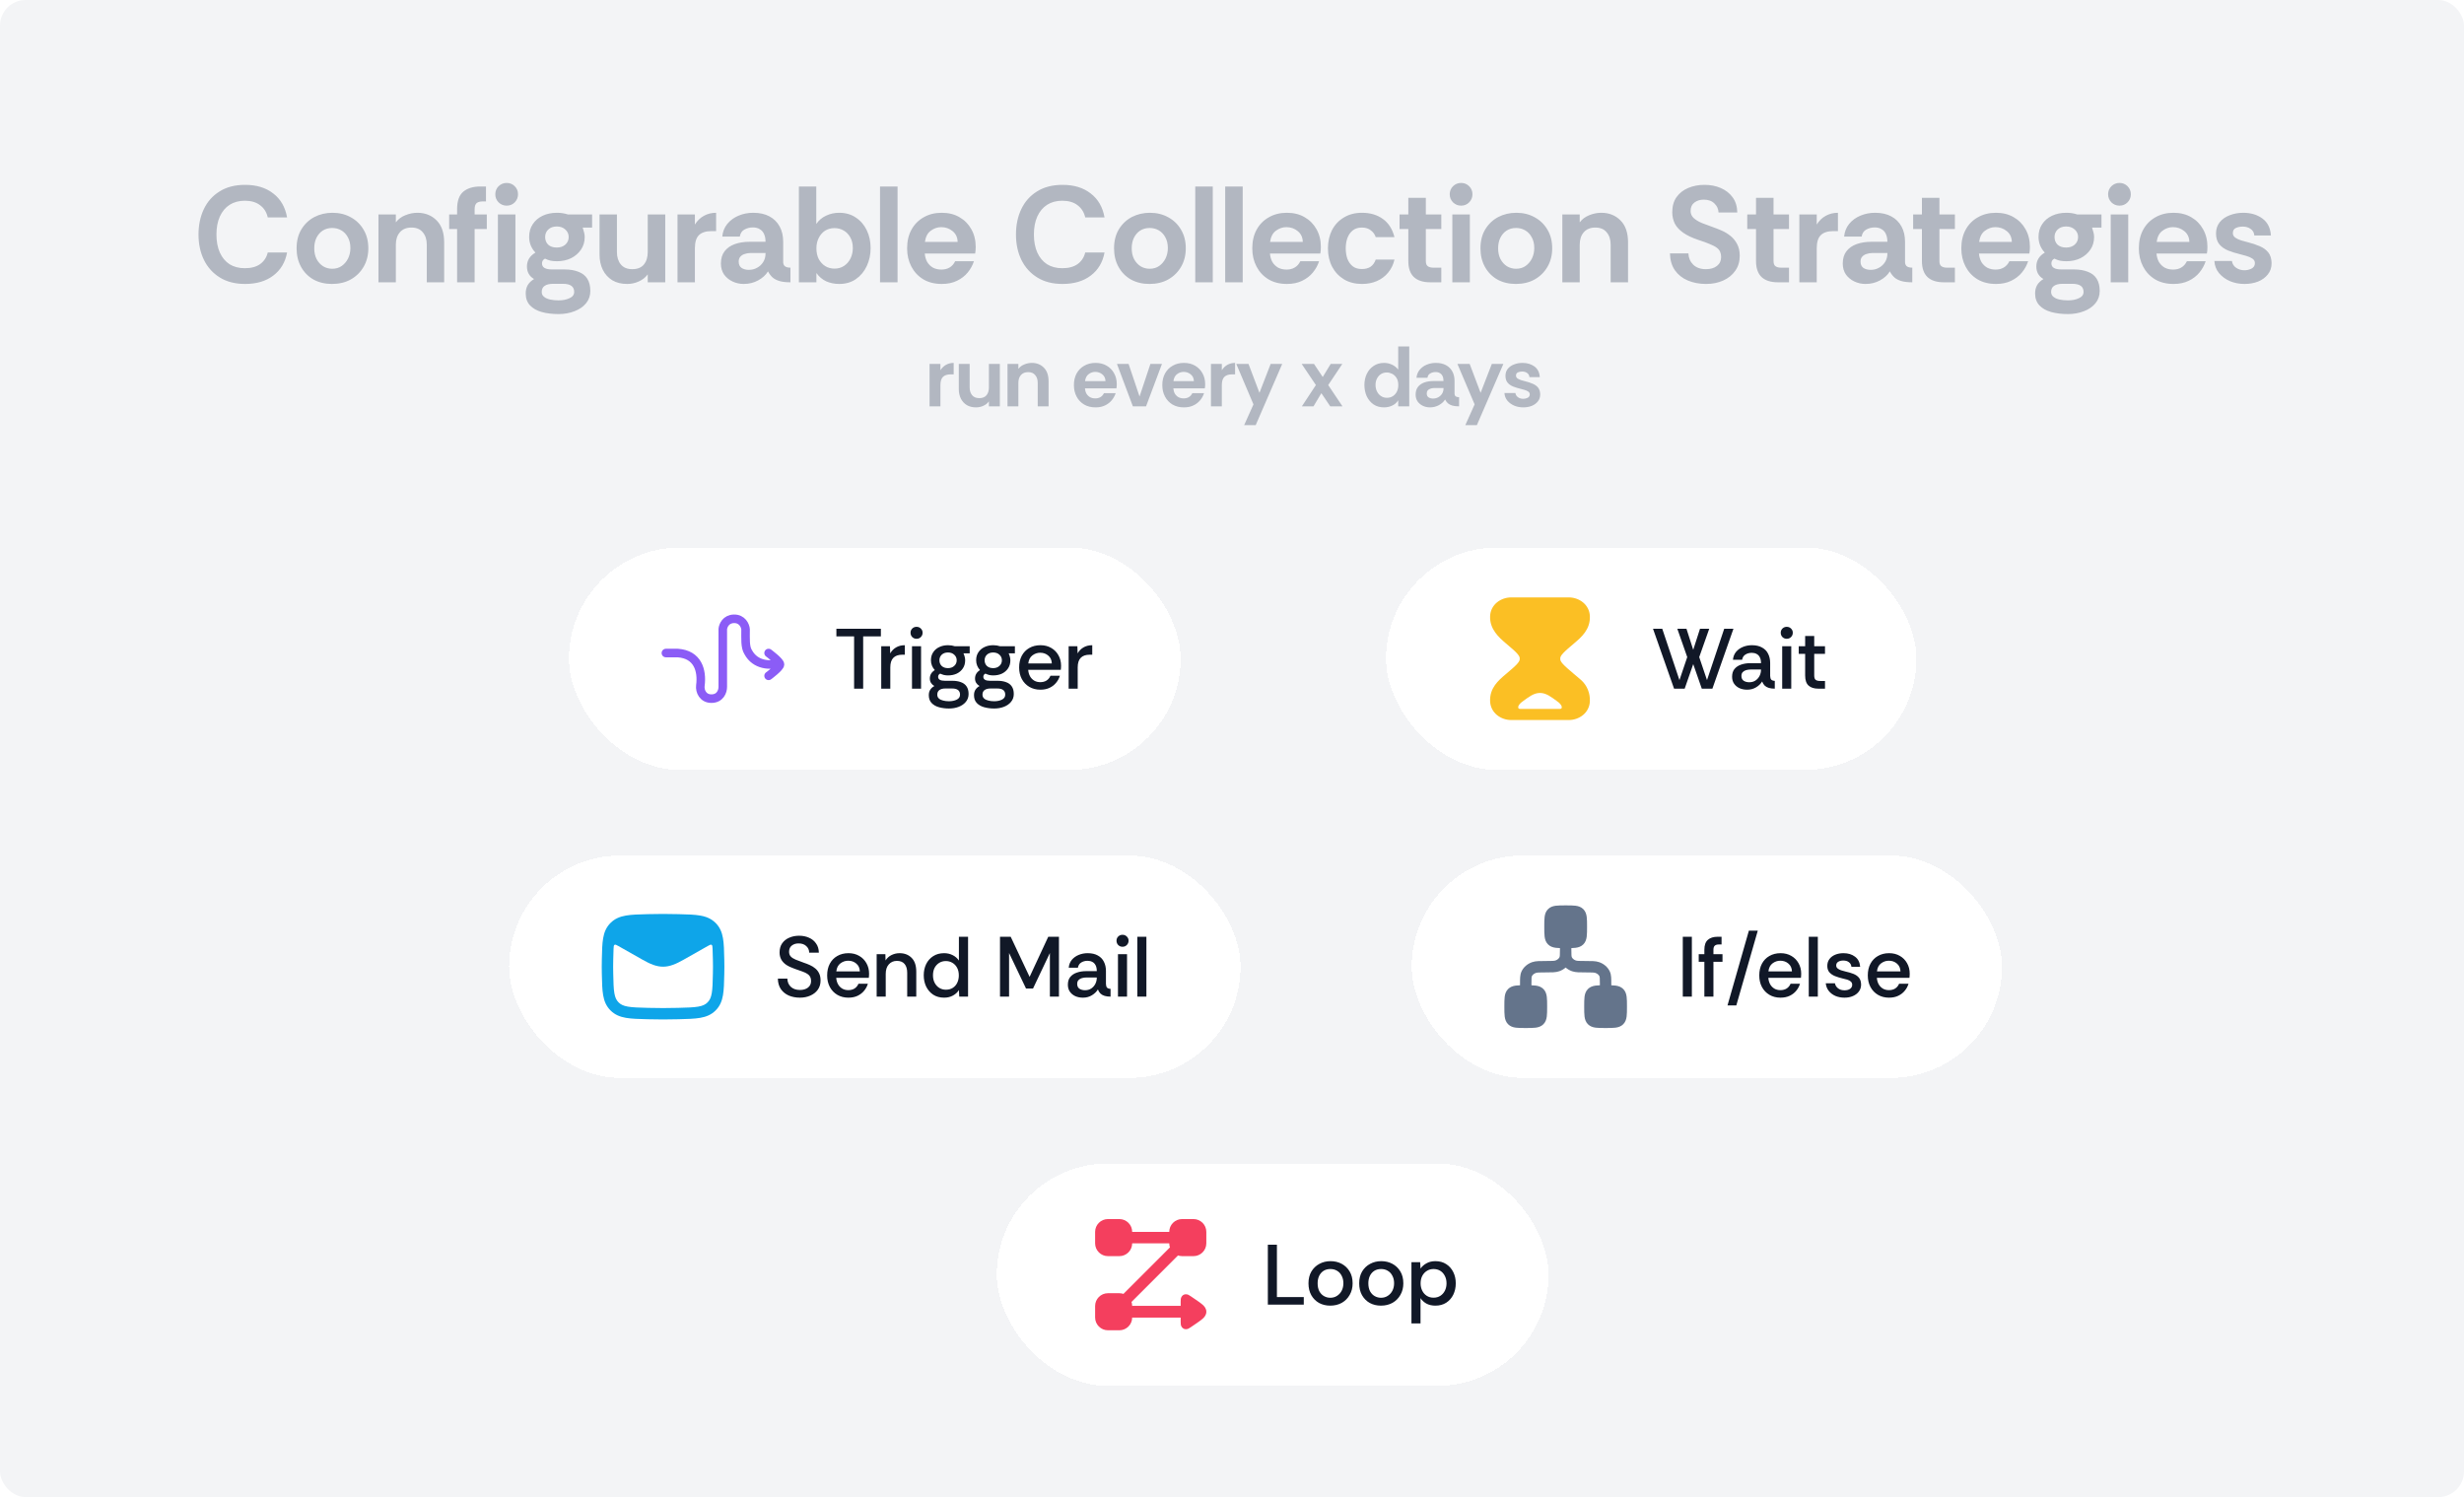 <svg width="576" height="350" viewBox="0 0 576 350" fill="none" xmlns="http://www.w3.org/2000/svg">
<rect width="576" height="350" rx="6" fill="#F3F4F6"/>
<g filter="url(#filter0_i_2789_3012)">
<path d="M57.286 62.384C54.982 62.384 53.019 61.883 51.398 60.88C49.776 59.877 48.539 58.512 47.686 56.784C46.832 55.035 46.406 53.051 46.406 50.832C46.406 48.613 46.822 46.629 47.654 44.88C48.486 43.131 49.712 41.755 51.334 40.752C52.955 39.728 54.939 39.216 57.286 39.216C59.974 39.216 62.171 39.888 63.878 41.232C65.606 42.555 66.683 44.421 67.11 46.832H62.598C62.32 45.616 61.723 44.667 60.806 43.984C59.91 43.28 58.715 42.928 57.222 42.928C55.856 42.928 54.672 43.248 53.67 43.888C52.688 44.528 51.931 45.435 51.398 46.608C50.864 47.781 50.598 49.189 50.598 50.832C50.598 52.453 50.864 53.861 51.398 55.056C51.931 56.229 52.688 57.136 53.67 57.776C54.672 58.395 55.856 58.704 57.222 58.704C58.715 58.704 59.91 58.384 60.806 57.744C61.723 57.083 62.32 56.176 62.598 55.024H67.11C66.683 57.328 65.606 59.131 63.878 60.432C62.171 61.733 59.974 62.384 57.286 62.384ZM77.59 62.384C75.99 62.384 74.561 62.043 73.302 61.36C72.065 60.656 71.094 59.675 70.39 58.416C69.686 57.157 69.334 55.707 69.334 54.064C69.334 52.336 69.708 50.853 70.454 49.616C71.222 48.357 72.236 47.397 73.494 46.736C74.774 46.075 76.182 45.744 77.718 45.744C79.318 45.744 80.748 46.096 82.006 46.8C83.265 47.483 84.257 48.443 84.982 49.68C85.729 50.917 86.102 52.379 86.102 54.064C86.102 55.664 85.74 57.093 85.014 58.352C84.289 59.611 83.286 60.603 82.006 61.328C80.748 62.032 79.276 62.384 77.59 62.384ZM77.654 58.832C78.508 58.832 79.244 58.619 79.862 58.192C80.502 57.744 81.004 57.157 81.366 56.432C81.729 55.685 81.91 54.875 81.91 54C81.91 52.997 81.708 52.144 81.302 51.44C80.918 50.736 80.406 50.203 79.766 49.84C79.126 49.477 78.422 49.296 77.654 49.296C76.822 49.296 76.086 49.499 75.446 49.904C74.828 50.309 74.337 50.875 73.974 51.6C73.633 52.304 73.462 53.125 73.462 54.064C73.462 55.003 73.644 55.835 74.006 56.56C74.39 57.285 74.902 57.851 75.542 58.256C76.182 58.64 76.886 58.832 77.654 58.832ZM88.471 62V46.128H92.535V47.984C93.09 47.237 93.826 46.683 94.743 46.32C95.682 45.936 96.621 45.744 97.559 45.744C99.394 45.744 100.898 46.341 102.071 47.536C103.245 48.709 103.831 50.416 103.831 52.656V62H99.767V53.2C99.767 52.005 99.458 51.045 98.839 50.32C98.242 49.573 97.357 49.2 96.183 49.2C95.01 49.2 94.103 49.573 93.463 50.32C92.845 51.045 92.535 52.005 92.535 53.2V62H88.471ZM106.856 62V49.552H105V46.128H106.856V44.912C106.856 42.992 107.336 41.627 108.296 40.816C109.277 40.005 110.6 39.6 112.264 39.6H113.608V43.088H112.904C112.2 43.088 111.699 43.227 111.4 43.504C111.101 43.781 110.952 44.251 110.952 44.912V46.128H113.8V49.552H110.952V62H106.856ZM116.392 62V46.128H120.488V62H116.392ZM118.44 44.08C117.715 44.08 117.085 43.824 116.552 43.312C116.04 42.779 115.784 42.149 115.784 41.424C115.784 40.677 116.04 40.048 116.552 39.536C117.085 39.024 117.715 38.768 118.44 38.768C119.187 38.768 119.816 39.024 120.328 39.536C120.84 40.048 121.096 40.677 121.096 41.424C121.096 42.149 120.84 42.779 120.328 43.312C119.816 43.824 119.187 44.08 118.44 44.08ZM130.542 69.424C129.091 69.424 127.79 69.264 126.638 68.944C125.486 68.624 124.568 68.101 123.886 67.376C123.224 66.672 122.894 65.744 122.894 64.592C122.894 63.845 123.054 63.195 123.374 62.64C123.694 62.107 124.184 61.637 124.846 61.232C124.291 60.912 123.875 60.507 123.598 60.016C123.32 59.525 123.182 58.96 123.182 58.32C123.182 56.912 123.843 55.824 125.166 55.056C124.696 54.565 124.334 54.011 124.078 53.392C123.822 52.752 123.694 52.091 123.694 51.408C123.694 50.256 123.971 49.264 124.526 48.432C125.08 47.579 125.848 46.917 126.83 46.448C127.811 45.979 128.931 45.744 130.19 45.744C131.107 45.744 131.95 45.872 132.718 46.128H138.414V49.2H136.206C136.334 49.563 136.44 49.925 136.526 50.288C136.632 50.651 136.686 51.024 136.686 51.408C136.686 52.517 136.398 53.499 135.822 54.352C135.246 55.205 134.467 55.877 133.486 56.368C132.526 56.837 131.427 57.072 130.19 57.072C129.656 57.072 129.166 57.029 128.718 56.944C128.27 56.837 127.832 56.677 127.406 56.464C126.936 56.699 126.702 57.072 126.702 57.584C126.702 58.523 127.48 58.992 129.038 58.992H131.95C133.23 58.992 134.318 59.173 135.214 59.536C136.131 59.877 136.824 60.421 137.294 61.168C137.763 61.915 137.998 62.864 137.998 64.016C137.998 65.125 137.667 66.085 137.006 66.896C136.344 67.707 135.448 68.325 134.318 68.752C133.187 69.2 131.928 69.424 130.542 69.424ZM130.542 66.224C131.566 66.224 132.43 66.053 133.134 65.712C133.859 65.392 134.222 64.901 134.222 64.24C134.222 62.981 133.347 62.352 131.598 62.352H129.294C128.44 62.352 127.779 62.512 127.31 62.832C126.862 63.152 126.638 63.621 126.638 64.24C126.638 64.731 126.819 65.115 127.182 65.392C127.544 65.691 128.024 65.904 128.622 66.032C129.219 66.16 129.859 66.224 130.542 66.224ZM130.158 53.872C130.968 53.872 131.63 53.648 132.142 53.2C132.675 52.731 132.942 52.133 132.942 51.408C132.942 50.704 132.675 50.117 132.142 49.648C131.63 49.179 130.968 48.944 130.158 48.944C129.347 48.944 128.686 49.179 128.174 49.648C127.683 50.117 127.438 50.704 127.438 51.408C127.438 52.133 127.672 52.731 128.142 53.2C128.632 53.648 129.304 53.872 130.158 53.872ZM146.617 62.384C145.251 62.384 144.089 62.096 143.129 61.52C142.169 60.923 141.433 60.112 140.921 59.088C140.409 58.043 140.153 56.859 140.153 55.536V46.128H144.217V54.928C144.217 56.101 144.515 57.061 145.113 57.808C145.731 58.555 146.627 58.928 147.801 58.928C149.017 58.928 149.923 58.565 150.521 57.84C151.118 57.115 151.417 56.144 151.417 54.928V46.128H155.513V62H151.417V60.144C150.883 60.869 150.179 61.424 149.305 61.808C148.451 62.192 147.555 62.384 146.617 62.384ZM158.378 62V46.128H162.442V48.496C162.996 47.6 163.7 46.917 164.554 46.448C165.407 45.979 166.356 45.744 167.402 45.744V50.032H166.314C165.012 50.032 164.042 50.341 163.402 50.96C162.762 51.579 162.442 52.613 162.442 54.064V62H158.378ZM173.867 62.384C172.928 62.384 172.053 62.192 171.243 61.808C170.432 61.424 169.771 60.88 169.259 60.176C168.768 59.451 168.523 58.597 168.523 57.616C168.523 56.443 168.811 55.483 169.387 54.736C169.963 53.989 170.752 53.435 171.755 53.072C172.779 52.709 173.92 52.528 175.179 52.528H178.955C178.955 51.803 178.837 51.195 178.603 50.704C178.389 50.213 178.059 49.84 177.611 49.584C177.184 49.307 176.65 49.168 176.01 49.168C175.264 49.168 174.592 49.339 173.995 49.68C173.419 50 173.067 50.544 172.939 51.312H168.843C168.949 50.16 169.344 49.168 170.027 48.336C170.709 47.504 171.584 46.864 172.651 46.416C173.717 45.968 174.859 45.744 176.075 45.744C177.568 45.744 178.827 46.021 179.851 46.576C180.896 47.131 181.696 47.92 182.251 48.944C182.805 49.947 183.083 51.141 183.083 52.528V57.36C183.125 57.829 183.296 58.149 183.595 58.32C183.893 58.491 184.288 58.576 184.779 58.576V62C183.776 62 182.933 61.904 182.251 61.712C181.589 61.52 181.045 61.243 180.619 60.88C180.192 60.496 179.829 60.016 179.531 59.44C179.04 60.272 178.272 60.976 177.227 61.552C176.203 62.107 175.083 62.384 173.867 62.384ZM175.051 59.088C175.755 59.088 176.395 58.928 176.97 58.608C177.568 58.288 178.048 57.84 178.411 57.264C178.773 56.688 178.955 56.027 178.955 55.28V55.152H175.435C174.965 55.152 174.517 55.227 174.091 55.376C173.664 55.504 173.323 55.717 173.067 56.016C172.811 56.293 172.683 56.677 172.683 57.168C172.683 57.829 172.907 58.32 173.355 58.64C173.824 58.939 174.389 59.088 175.051 59.088ZM196.161 62.384C195.094 62.384 194.091 62.181 193.153 61.776C192.235 61.349 191.467 60.699 190.849 59.824V62H186.753V39.6H190.817V48.368C191.414 47.493 192.182 46.843 193.121 46.416C194.059 45.968 195.073 45.744 196.161 45.744C197.675 45.744 198.977 46.117 200.065 46.864C201.174 47.589 202.027 48.581 202.625 49.84C203.222 51.077 203.521 52.464 203.521 54C203.521 55.515 203.222 56.912 202.625 58.192C202.027 59.472 201.174 60.496 200.065 61.264C198.977 62.011 197.675 62.384 196.161 62.384ZM195.073 58.8C195.926 58.8 196.673 58.587 197.313 58.16C197.953 57.733 198.454 57.157 198.817 56.432C199.179 55.685 199.361 54.875 199.361 54C199.361 52.997 199.158 52.155 198.753 51.472C198.369 50.768 197.846 50.235 197.185 49.872C196.545 49.509 195.841 49.328 195.073 49.328C194.241 49.328 193.505 49.531 192.865 49.936C192.246 50.341 191.755 50.907 191.393 51.632C191.03 52.336 190.849 53.147 190.849 54.064C190.849 55.003 191.03 55.835 191.393 56.56C191.777 57.264 192.289 57.819 192.929 58.224C193.569 58.608 194.283 58.8 195.073 58.8ZM205.721 62V39.6H209.817V62H205.721ZM220.149 62.384C218.485 62.384 217.045 62.021 215.829 61.296C214.634 60.571 213.706 59.579 213.045 58.32C212.384 57.061 212.053 55.643 212.053 54.064C212.053 52.379 212.394 50.917 213.077 49.68C213.76 48.443 214.709 47.483 215.925 46.8C217.141 46.096 218.549 45.744 220.149 45.744C221.728 45.744 223.104 46.085 224.277 46.768C225.472 47.451 226.4 48.389 227.061 49.584C227.744 50.779 228.085 52.155 228.085 53.712C228.085 53.989 228.074 54.267 228.053 54.544C228.032 54.8 228 55.045 227.957 55.28H216.181C216.245 56.027 216.437 56.688 216.757 57.264C217.098 57.819 217.546 58.256 218.101 58.576C218.677 58.875 219.328 59.024 220.053 59.024C220.8 59.024 221.44 58.864 221.973 58.544C222.528 58.224 222.965 57.733 223.285 57.072H227.669C227.37 58.011 226.89 58.885 226.229 59.696C225.568 60.507 224.725 61.157 223.701 61.648C222.698 62.139 221.514 62.384 220.149 62.384ZM216.213 52.56H223.861C223.84 51.493 223.445 50.651 222.677 50.032C221.93 49.413 221.045 49.104 220.021 49.104C219.146 49.104 218.336 49.381 217.589 49.936C216.842 50.469 216.384 51.344 216.213 52.56ZM248.38 62.384C246.076 62.384 244.113 61.883 242.492 60.88C240.87 59.877 239.633 58.512 238.78 56.784C237.926 55.035 237.5 53.051 237.5 50.832C237.5 48.613 237.916 46.629 238.748 44.88C239.58 43.131 240.806 41.755 242.428 40.752C244.049 39.728 246.033 39.216 248.38 39.216C251.068 39.216 253.265 39.888 254.972 41.232C256.7 42.555 257.777 44.421 258.204 46.832H253.692C253.414 45.616 252.817 44.667 251.9 43.984C251.004 43.28 249.809 42.928 248.316 42.928C246.95 42.928 245.766 43.248 244.764 43.888C243.782 44.528 243.025 45.435 242.492 46.608C241.958 47.781 241.692 49.189 241.692 50.832C241.692 52.453 241.958 53.861 242.492 55.056C243.025 56.229 243.782 57.136 244.764 57.776C245.766 58.395 246.95 58.704 248.316 58.704C249.809 58.704 251.004 58.384 251.9 57.744C252.817 57.083 253.414 56.176 253.692 55.024H258.204C257.777 57.328 256.7 59.131 254.972 60.432C253.265 61.733 251.068 62.384 248.38 62.384ZM268.684 62.384C267.084 62.384 265.655 62.043 264.396 61.36C263.159 60.656 262.188 59.675 261.484 58.416C260.78 57.157 260.428 55.707 260.428 54.064C260.428 52.336 260.801 50.853 261.548 49.616C262.316 48.357 263.329 47.397 264.588 46.736C265.868 46.075 267.276 45.744 268.812 45.744C270.412 45.744 271.841 46.096 273.1 46.8C274.359 47.483 275.351 48.443 276.076 49.68C276.823 50.917 277.196 52.379 277.196 54.064C277.196 55.664 276.833 57.093 276.108 58.352C275.383 59.611 274.38 60.603 273.1 61.328C271.841 62.032 270.369 62.384 268.684 62.384ZM268.748 58.832C269.601 58.832 270.337 58.619 270.956 58.192C271.596 57.744 272.097 57.157 272.46 56.432C272.823 55.685 273.004 54.875 273.004 54C273.004 52.997 272.801 52.144 272.396 51.44C272.012 50.736 271.5 50.203 270.86 49.84C270.22 49.477 269.516 49.296 268.748 49.296C267.916 49.296 267.18 49.499 266.54 49.904C265.921 50.309 265.431 50.875 265.068 51.6C264.727 52.304 264.556 53.125 264.556 54.064C264.556 55.003 264.737 55.835 265.1 56.56C265.484 57.285 265.996 57.851 266.636 58.256C267.276 58.64 267.98 58.832 268.748 58.832ZM279.409 62V39.6H283.505V62H279.409ZM286.409 62V39.6H290.505V62H286.409ZM300.837 62.384C299.173 62.384 297.733 62.021 296.516 61.296C295.322 60.571 294.394 59.579 293.733 58.32C293.071 57.061 292.741 55.643 292.741 54.064C292.741 52.379 293.082 50.917 293.765 49.68C294.447 48.443 295.397 47.483 296.613 46.8C297.829 46.096 299.237 45.744 300.837 45.744C302.415 45.744 303.791 46.085 304.965 46.768C306.159 47.451 307.087 48.389 307.749 49.584C308.431 50.779 308.773 52.155 308.773 53.712C308.773 53.989 308.762 54.267 308.741 54.544C308.719 54.8 308.687 55.045 308.645 55.28H296.869C296.933 56.027 297.125 56.688 297.445 57.264C297.786 57.819 298.234 58.256 298.789 58.576C299.365 58.875 300.015 59.024 300.741 59.024C301.487 59.024 302.127 58.864 302.661 58.544C303.215 58.224 303.653 57.733 303.973 57.072H308.357C308.058 58.011 307.578 58.885 306.917 59.696C306.255 60.507 305.413 61.157 304.389 61.648C303.386 62.139 302.202 62.384 300.837 62.384ZM296.901 52.56H304.549C304.527 51.493 304.133 50.651 303.365 50.032C302.618 49.413 301.733 49.104 300.709 49.104C299.834 49.104 299.023 49.381 298.277 49.936C297.53 50.469 297.071 51.344 296.901 52.56ZM318.396 62.384C316.796 62.384 315.399 62.032 314.204 61.328C313.009 60.603 312.081 59.621 311.42 58.384C310.759 57.125 310.428 55.685 310.428 54.064C310.428 52.464 310.748 51.035 311.388 49.776C312.049 48.517 312.977 47.536 314.172 46.832C315.367 46.107 316.775 45.744 318.396 45.744C320.316 45.744 321.937 46.224 323.26 47.184C324.604 48.144 325.511 49.563 325.98 51.44H321.596C321.404 50.821 321.031 50.299 320.476 49.872C319.943 49.424 319.239 49.2 318.364 49.2C317.489 49.2 316.775 49.424 316.22 49.872C315.665 50.32 315.249 50.917 314.972 51.664C314.716 52.389 314.588 53.189 314.588 54.064C314.588 54.939 314.716 55.749 314.972 56.496C315.249 57.221 315.665 57.808 316.22 58.256C316.775 58.683 317.489 58.896 318.364 58.896C319.196 58.896 319.879 58.715 320.412 58.352C320.945 57.968 321.34 57.413 321.596 56.688H325.98C325.703 57.883 325.201 58.907 324.476 59.76C323.772 60.613 322.897 61.264 321.852 61.712C320.828 62.16 319.676 62.384 318.396 62.384ZM334.368 62C332.661 62 331.37 61.584 330.496 60.752C329.642 59.92 329.216 58.672 329.216 57.008V49.552H327.168V46.128H329.216V42.256H333.312V46.128H336.928V49.552H333.312V57.04C333.312 57.637 333.472 58.043 333.792 58.256C334.112 58.469 334.528 58.576 335.04 58.576H336.928V62H334.368ZM341.554 44.08C340.829 44.08 340.2 43.824 339.666 43.312C339.154 42.779 338.898 42.149 338.898 41.424C338.898 40.677 339.154 40.048 339.666 39.536C340.2 39.024 340.829 38.768 341.554 38.768C342.301 38.768 342.93 39.024 343.442 39.536C343.954 40.048 344.21 40.677 344.21 41.424C344.21 42.149 343.954 42.779 343.442 43.312C342.93 43.824 342.301 44.08 341.554 44.08ZM339.506 62V46.128H343.602V62H339.506ZM354.34 62.384C352.74 62.384 351.311 62.043 350.052 61.36C348.815 60.656 347.844 59.675 347.14 58.416C346.436 57.157 346.084 55.707 346.084 54.064C346.084 52.336 346.458 50.853 347.204 49.616C347.972 48.357 348.986 47.397 350.244 46.736C351.524 46.075 352.932 45.744 354.468 45.744C356.068 45.744 357.498 46.096 358.756 46.8C360.015 47.483 361.007 48.443 361.732 49.68C362.479 50.917 362.852 52.379 362.852 54.064C362.852 55.664 362.49 57.093 361.764 58.352C361.039 59.611 360.036 60.603 358.756 61.328C357.498 62.032 356.026 62.384 354.34 62.384ZM354.404 58.832C355.258 58.832 355.994 58.619 356.612 58.192C357.252 57.744 357.754 57.157 358.116 56.432C358.479 55.685 358.66 54.875 358.66 54C358.66 52.997 358.458 52.144 358.052 51.44C357.668 50.736 357.156 50.203 356.516 49.84C355.876 49.477 355.172 49.296 354.404 49.296C353.572 49.296 352.836 49.499 352.196 49.904C351.578 50.309 351.087 50.875 350.724 51.6C350.383 52.304 350.212 53.125 350.212 54.064C350.212 55.003 350.394 55.835 350.756 56.56C351.14 57.285 351.652 57.851 352.292 58.256C352.932 58.64 353.636 58.832 354.404 58.832ZM365.221 62V46.128H369.285V47.984C369.84 47.237 370.576 46.683 371.493 46.32C372.432 45.936 373.371 45.744 374.309 45.744C376.144 45.744 377.648 46.341 378.821 47.536C379.995 48.709 380.581 50.416 380.581 52.656V62H376.517V53.2C376.517 52.005 376.208 51.045 375.589 50.32C374.992 49.573 374.107 49.2 372.933 49.2C371.76 49.2 370.853 49.573 370.213 50.32C369.595 51.045 369.285 52.005 369.285 53.2V62H365.221ZM398.821 62.384C397.264 62.384 395.845 62.117 394.565 61.584C393.306 61.051 392.304 60.261 391.557 59.216C390.81 58.149 390.416 56.827 390.373 55.248H394.693C394.736 56.293 395.109 57.168 395.813 57.872C396.538 58.576 397.53 58.928 398.789 58.928C399.877 58.928 400.741 58.672 401.381 58.16C402.021 57.648 402.341 56.955 402.341 56.08C402.341 55.632 402.266 55.237 402.117 54.896C401.989 54.555 401.733 54.235 401.349 53.936C400.965 53.637 400.421 53.349 399.717 53.072C399.034 52.773 398.128 52.443 396.997 52.08C395.525 51.589 394.341 51.024 393.445 50.384C392.549 49.744 391.898 49.029 391.493 48.24C391.109 47.429 390.917 46.555 390.917 45.616C390.917 44.208 391.248 43.035 391.909 42.096C392.592 41.136 393.498 40.421 394.629 39.952C395.781 39.461 397.05 39.216 398.437 39.216C399.845 39.216 401.114 39.461 402.245 39.952C403.397 40.443 404.325 41.168 405.029 42.128C405.733 43.088 406.096 44.272 406.117 45.68H401.733C401.712 44.869 401.392 44.165 400.773 43.568C400.176 42.971 399.344 42.672 398.277 42.672C397.424 42.672 396.698 42.896 396.101 43.344C395.504 43.792 395.205 44.453 395.205 45.328C395.205 45.968 395.44 46.512 395.909 46.96C396.4 47.408 397.05 47.803 397.861 48.144C398.693 48.464 399.61 48.805 400.613 49.168C401.168 49.36 401.786 49.605 402.469 49.904C403.173 50.203 403.845 50.608 404.485 51.12C405.125 51.611 405.648 52.24 406.053 53.008C406.48 53.755 406.693 54.683 406.693 55.792C406.693 57.157 406.341 58.331 405.637 59.312C404.954 60.293 404.016 61.051 402.821 61.584C401.648 62.117 400.314 62.384 398.821 62.384ZM415.649 62C413.942 62 412.651 61.584 411.777 60.752C410.923 59.92 410.497 58.672 410.497 57.008V49.552H408.449V46.128H410.497V42.256H414.593V46.128H418.209V49.552H414.593V57.04C414.593 57.637 414.753 58.043 415.073 58.256C415.393 58.469 415.809 58.576 416.321 58.576H418.209V62H415.649ZM420.628 62V46.128H424.692V48.496C425.246 47.6 425.95 46.917 426.804 46.448C427.657 45.979 428.606 45.744 429.652 45.744V50.032H428.564C427.262 50.032 426.292 50.341 425.652 50.96C425.012 51.579 424.692 52.613 424.692 54.064V62H420.628ZM436.117 62.384C435.178 62.384 434.303 62.192 433.493 61.808C432.682 61.424 432.021 60.88 431.509 60.176C431.018 59.451 430.773 58.597 430.773 57.616C430.773 56.443 431.061 55.483 431.637 54.736C432.213 53.989 433.002 53.435 434.005 53.072C435.029 52.709 436.17 52.528 437.429 52.528H441.205C441.205 51.803 441.087 51.195 440.853 50.704C440.639 50.213 440.309 49.84 439.861 49.584C439.434 49.307 438.9 49.168 438.26 49.168C437.514 49.168 436.842 49.339 436.245 49.68C435.669 50 435.317 50.544 435.189 51.312H431.093C431.199 50.16 431.594 49.168 432.277 48.336C432.959 47.504 433.834 46.864 434.901 46.416C435.967 45.968 437.109 45.744 438.325 45.744C439.818 45.744 441.077 46.021 442.101 46.576C443.146 47.131 443.946 47.92 444.501 48.944C445.055 49.947 445.333 51.141 445.333 52.528V57.36C445.375 57.829 445.546 58.149 445.845 58.32C446.143 58.491 446.538 58.576 447.029 58.576V62C446.026 62 445.183 61.904 444.501 61.712C443.839 61.52 443.295 61.243 442.869 60.88C442.442 60.496 442.079 60.016 441.781 59.44C441.29 60.272 440.522 60.976 439.477 61.552C438.453 62.107 437.333 62.384 436.117 62.384ZM437.301 59.088C438.005 59.088 438.645 58.928 439.22 58.608C439.818 58.288 440.298 57.84 440.661 57.264C441.023 56.688 441.205 56.027 441.205 55.28V55.152H437.685C437.215 55.152 436.767 55.227 436.341 55.376C435.914 55.504 435.573 55.717 435.317 56.016C435.061 56.293 434.933 56.677 434.933 57.168C434.933 57.829 435.157 58.32 435.605 58.64C436.074 58.939 436.639 59.088 437.301 59.088ZM454.43 62C452.723 62 451.433 61.584 450.558 60.752C449.705 59.92 449.278 58.672 449.278 57.008V49.552H447.23V46.128H449.278V42.256H453.374V46.128H456.99V49.552H453.374V57.04C453.374 57.637 453.534 58.043 453.854 58.256C454.174 58.469 454.59 58.576 455.102 58.576H456.99V62H454.43ZM466.587 62.384C464.923 62.384 463.483 62.021 462.266 61.296C461.072 60.571 460.144 59.579 459.483 58.32C458.821 57.061 458.491 55.643 458.491 54.064C458.491 52.379 458.832 50.917 459.515 49.68C460.197 48.443 461.147 47.483 462.363 46.8C463.579 46.096 464.987 45.744 466.587 45.744C468.165 45.744 469.541 46.085 470.715 46.768C471.909 47.451 472.837 48.389 473.499 49.584C474.181 50.779 474.523 52.155 474.523 53.712C474.523 53.989 474.512 54.267 474.491 54.544C474.469 54.8 474.437 55.045 474.395 55.28H462.619C462.683 56.027 462.875 56.688 463.195 57.264C463.536 57.819 463.984 58.256 464.539 58.576C465.115 58.875 465.765 59.024 466.491 59.024C467.237 59.024 467.877 58.864 468.411 58.544C468.965 58.224 469.403 57.733 469.723 57.072H474.107C473.808 58.011 473.328 58.885 472.667 59.696C472.005 60.507 471.163 61.157 470.139 61.648C469.136 62.139 467.952 62.384 466.587 62.384ZM462.651 52.56H470.299C470.277 51.493 469.883 50.651 469.115 50.032C468.368 49.413 467.483 49.104 466.459 49.104C465.584 49.104 464.773 49.381 464.027 49.936C463.28 50.469 462.821 51.344 462.651 52.56ZM483.385 69.424C481.935 69.424 480.634 69.264 479.482 68.944C478.33 68.624 477.412 68.101 476.73 67.376C476.068 66.672 475.738 65.744 475.738 64.592C475.738 63.845 475.898 63.195 476.218 62.64C476.538 62.107 477.028 61.637 477.69 61.232C477.135 60.912 476.719 60.507 476.442 60.016C476.164 59.525 476.026 58.96 476.026 58.32C476.026 56.912 476.687 55.824 478.01 55.056C477.54 54.565 477.178 54.011 476.922 53.392C476.666 52.752 476.538 52.091 476.538 51.408C476.538 50.256 476.815 49.264 477.37 48.432C477.924 47.579 478.692 46.917 479.674 46.448C480.655 45.979 481.775 45.744 483.034 45.744C483.951 45.744 484.794 45.872 485.562 46.128H491.258V49.2H489.05C489.178 49.563 489.284 49.925 489.37 50.288C489.476 50.651 489.53 51.024 489.53 51.408C489.53 52.517 489.242 53.499 488.666 54.352C488.09 55.205 487.311 55.877 486.33 56.368C485.37 56.837 484.271 57.072 483.034 57.072C482.5 57.072 482.01 57.029 481.562 56.944C481.114 56.837 480.676 56.677 480.25 56.464C479.78 56.699 479.546 57.072 479.546 57.584C479.546 58.523 480.324 58.992 481.882 58.992H484.794C486.074 58.992 487.162 59.173 488.058 59.536C488.975 59.877 489.668 60.421 490.138 61.168C490.607 61.915 490.842 62.864 490.842 64.016C490.842 65.125 490.511 66.085 489.85 66.896C489.188 67.707 488.292 68.325 487.162 68.752C486.031 69.2 484.772 69.424 483.385 69.424ZM483.385 66.224C484.41 66.224 485.274 66.053 485.978 65.712C486.703 65.392 487.066 64.901 487.066 64.24C487.066 62.981 486.191 62.352 484.442 62.352H482.138C481.284 62.352 480.623 62.512 480.154 62.832C479.706 63.152 479.482 63.621 479.482 64.24C479.482 64.731 479.663 65.115 480.026 65.392C480.388 65.691 480.868 65.904 481.466 66.032C482.063 66.16 482.703 66.224 483.385 66.224ZM483.002 53.872C483.812 53.872 484.474 53.648 484.986 53.2C485.519 52.731 485.786 52.133 485.786 51.408C485.786 50.704 485.519 50.117 484.986 49.648C484.474 49.179 483.812 48.944 483.002 48.944C482.191 48.944 481.53 49.179 481.018 49.648C480.527 50.117 480.282 50.704 480.282 51.408C480.282 52.133 480.516 52.731 480.986 53.2C481.476 53.648 482.148 53.872 483.002 53.872ZM495.461 44.08C494.735 44.08 494.106 43.824 493.573 43.312C493.061 42.779 492.805 42.149 492.805 41.424C492.805 40.677 493.061 40.048 493.573 39.536C494.106 39.024 494.735 38.768 495.461 38.768C496.207 38.768 496.837 39.024 497.349 39.536C497.861 40.048 498.117 40.677 498.117 41.424C498.117 42.149 497.861 42.779 497.349 43.312C496.837 43.824 496.207 44.08 495.461 44.08ZM493.413 62V46.128H497.509V62H493.413ZM508.087 62.384C506.423 62.384 504.983 62.021 503.766 61.296C502.572 60.571 501.644 59.579 500.983 58.32C500.321 57.061 499.991 55.643 499.991 54.064C499.991 52.379 500.332 50.917 501.015 49.68C501.697 48.443 502.647 47.483 503.863 46.8C505.079 46.096 506.487 45.744 508.087 45.744C509.665 45.744 511.041 46.085 512.215 46.768C513.409 47.451 514.337 48.389 514.999 49.584C515.681 50.779 516.023 52.155 516.023 53.712C516.023 53.989 516.012 54.267 515.991 54.544C515.969 54.8 515.937 55.045 515.895 55.28H504.119C504.183 56.027 504.375 56.688 504.695 57.264C505.036 57.819 505.484 58.256 506.039 58.576C506.615 58.875 507.265 59.024 507.991 59.024C508.737 59.024 509.377 58.864 509.911 58.544C510.465 58.224 510.903 57.733 511.223 57.072H515.607C515.308 58.011 514.828 58.885 514.167 59.696C513.505 60.507 512.663 61.157 511.639 61.648C510.636 62.139 509.452 62.384 508.087 62.384ZM504.151 52.56H511.799C511.777 51.493 511.383 50.651 510.615 50.032C509.868 49.413 508.983 49.104 507.959 49.104C507.084 49.104 506.273 49.381 505.527 49.936C504.78 50.469 504.321 51.344 504.151 52.56ZM524.686 62.384C523.491 62.384 522.371 62.171 521.326 61.744C520.281 61.296 519.417 60.667 518.734 59.856C518.073 59.045 517.71 58.096 517.646 57.008H521.742C521.849 57.691 522.179 58.224 522.734 58.608C523.31 58.992 523.95 59.184 524.654 59.184C525.251 59.184 525.806 59.056 526.318 58.8C526.851 58.523 527.118 58.096 527.118 57.52C527.118 57.072 526.926 56.72 526.542 56.464C526.158 56.208 525.71 56.005 525.198 55.856C524.686 55.707 524.217 55.579 523.79 55.472C522.723 55.216 521.753 54.917 520.878 54.576C520.003 54.213 519.31 53.723 518.798 53.104C518.286 52.464 518.03 51.621 518.03 50.576C518.03 49.552 518.318 48.677 518.894 47.952C519.491 47.227 520.27 46.683 521.23 46.32C522.211 45.936 523.267 45.744 524.398 45.744C526.169 45.744 527.662 46.192 528.878 47.088C530.094 47.984 530.755 49.307 530.862 51.056H526.99C526.926 50.373 526.638 49.861 526.126 49.52C525.635 49.157 525.017 48.976 524.27 48.976C523.673 48.976 523.139 49.083 522.67 49.296C522.201 49.509 521.966 49.915 521.966 50.512C521.966 50.939 522.158 51.291 522.542 51.568C522.926 51.824 523.385 52.037 523.918 52.208C524.451 52.357 524.921 52.485 525.326 52.592C526.435 52.869 527.406 53.189 528.238 53.552C529.091 53.915 529.763 54.405 530.254 55.024C530.745 55.643 531.001 56.475 531.022 57.52C531.022 58.565 530.723 59.451 530.126 60.176C529.55 60.901 528.782 61.456 527.822 61.84C526.862 62.203 525.817 62.384 524.686 62.384Z" fill="#9CA3AF" fill-opacity="0.75"/>
</g>
<g filter="url(#filter1_i_2789_3012)">
<path d="M217.3 91V81.08H219.84V82.56C220.187 82 220.627 81.573 221.16 81.28C221.694 80.987 222.287 80.84 222.94 80.84V83.52H222.26C221.447 83.52 220.84 83.713 220.44 84.1C220.04 84.487 219.84 85.133 219.84 86.04V91H217.3ZM228.173 91.24C227.319 91.24 226.593 91.06 225.993 90.7C225.393 90.327 224.933 89.82 224.613 89.18C224.293 88.527 224.133 87.787 224.133 86.96V81.08H226.673V86.58C226.673 87.313 226.859 87.913 227.233 88.38C227.619 88.847 228.179 89.08 228.913 89.08C229.673 89.08 230.239 88.853 230.613 88.4C230.986 87.947 231.173 87.34 231.173 86.58V81.08H233.733V91H231.173V89.84C230.839 90.293 230.399 90.64 229.853 90.88C229.319 91.12 228.759 91.24 228.173 91.24ZM235.523 91V81.08H238.063V82.24C238.41 81.773 238.87 81.427 239.443 81.2C240.03 80.96 240.616 80.84 241.203 80.84C242.35 80.84 243.29 81.213 244.023 81.96C244.756 82.693 245.123 83.76 245.123 85.16V91H242.583V85.5C242.583 84.753 242.39 84.153 242.003 83.7C241.63 83.233 241.076 83 240.343 83C239.61 83 239.043 83.233 238.643 83.7C238.256 84.153 238.063 84.753 238.063 85.5V91H235.523ZM256.103 91.24C255.063 91.24 254.163 91.013 253.403 90.56C252.656 90.107 252.076 89.487 251.663 88.7C251.25 87.913 251.043 87.027 251.043 86.04C251.043 84.987 251.256 84.073 251.683 83.3C252.11 82.527 252.703 81.927 253.463 81.5C254.223 81.06 255.103 80.84 256.103 80.84C257.09 80.84 257.95 81.053 258.683 81.48C259.43 81.907 260.01 82.493 260.423 83.24C260.85 83.987 261.063 84.847 261.063 85.82C261.063 85.993 261.056 86.167 261.043 86.34C261.03 86.5 261.01 86.653 260.983 86.8H253.623C253.663 87.267 253.783 87.68 253.983 88.04C254.196 88.387 254.476 88.66 254.823 88.86C255.183 89.047 255.59 89.14 256.043 89.14C256.51 89.14 256.91 89.04 257.243 88.84C257.59 88.64 257.863 88.333 258.063 87.92H260.803C260.616 88.507 260.316 89.053 259.903 89.56C259.49 90.067 258.963 90.473 258.323 90.78C257.696 91.087 256.956 91.24 256.103 91.24ZM253.643 85.1H258.423C258.41 84.433 258.163 83.907 257.683 83.52C257.216 83.133 256.663 82.94 256.023 82.94C255.476 82.94 254.97 83.113 254.503 83.46C254.036 83.793 253.75 84.34 253.643 85.1ZM264.827 91L261.107 81.08H263.827L266.387 88.7L268.927 81.08H271.627L267.907 91H264.827ZM276.767 91.24C275.727 91.24 274.827 91.013 274.067 90.56C273.32 90.107 272.74 89.487 272.327 88.7C271.914 87.913 271.707 87.027 271.707 86.04C271.707 84.987 271.92 84.073 272.347 83.3C272.774 82.527 273.367 81.927 274.127 81.5C274.887 81.06 275.767 80.84 276.767 80.84C277.754 80.84 278.614 81.053 279.347 81.48C280.094 81.907 280.674 82.493 281.087 83.24C281.514 83.987 281.727 84.847 281.727 85.82C281.727 85.993 281.72 86.167 281.707 86.34C281.694 86.5 281.674 86.653 281.647 86.8H274.287C274.327 87.267 274.447 87.68 274.647 88.04C274.86 88.387 275.14 88.66 275.487 88.86C275.847 89.047 276.254 89.14 276.707 89.14C277.174 89.14 277.574 89.04 277.907 88.84C278.254 88.64 278.527 88.333 278.727 87.92H281.467C281.28 88.507 280.98 89.053 280.567 89.56C280.154 90.067 279.627 90.473 278.987 90.78C278.36 91.087 277.62 91.24 276.767 91.24ZM274.307 85.1H279.087C279.074 84.433 278.827 83.907 278.347 83.52C277.88 83.133 277.327 82.94 276.687 82.94C276.14 82.94 275.634 83.113 275.167 83.46C274.7 83.793 274.414 84.34 274.307 85.1ZM283.082 91V81.08H285.622V82.56C285.968 82 286.408 81.573 286.942 81.28C287.475 80.987 288.068 80.84 288.722 80.84V83.52H288.042C287.228 83.52 286.622 83.713 286.222 84.1C285.822 84.487 285.622 85.133 285.622 86.04V91H283.082ZM290.838 95.4L293.018 90.54L288.998 81.08H291.858L294.418 87.84L297.038 81.08H299.738L293.538 95.4H290.838ZM304.33 91L307.61 86.02L304.29 81.08H307.17L309.21 84.14L311.07 81.08H313.79L310.49 86.02L313.83 91H310.97L308.89 87.92L307.05 91H304.33ZM323.553 91.24C322.593 91.24 321.766 91.007 321.073 90.54C320.393 90.06 319.866 89.427 319.493 88.64C319.133 87.84 318.953 86.96 318.953 86C318.953 85.04 319.14 84.173 319.513 83.4C319.886 82.613 320.42 81.993 321.113 81.54C321.806 81.073 322.62 80.84 323.553 80.84C324.193 80.84 324.8 80.973 325.373 81.24C325.96 81.507 326.453 81.893 326.853 82.4V77H329.433V91H326.853V89.58C326.52 90.127 326.053 90.54 325.453 90.82C324.853 91.1 324.22 91.24 323.553 91.24ZM324.213 89C324.746 89 325.206 88.873 325.593 88.62C325.993 88.367 326.306 88.02 326.533 87.58C326.76 87.127 326.873 86.613 326.873 86.04C326.873 85.333 326.733 84.767 326.453 84.34C326.173 83.9 325.826 83.58 325.413 83.38C325 83.18 324.593 83.08 324.193 83.08C323.673 83.08 323.213 83.207 322.813 83.46C322.426 83.713 322.12 84.06 321.893 84.5C321.666 84.927 321.553 85.427 321.553 86C321.553 86.56 321.666 87.067 321.893 87.52C322.12 87.973 322.433 88.333 322.833 88.6C323.233 88.867 323.693 89 324.213 89ZM334.266 91.24C333.68 91.24 333.133 91.12 332.626 90.88C332.12 90.64 331.706 90.3 331.386 89.86C331.08 89.407 330.926 88.873 330.926 88.26C330.926 87.527 331.106 86.927 331.466 86.46C331.826 85.993 332.32 85.647 332.946 85.42C333.586 85.193 334.3 85.08 335.086 85.08H337.446C337.446 84.627 337.373 84.247 337.226 83.94C337.093 83.633 336.886 83.4 336.606 83.24C336.34 83.067 336.006 82.98 335.606 82.98C335.14 82.98 334.72 83.087 334.346 83.3C333.986 83.5 333.766 83.84 333.686 84.32H331.126C331.193 83.6 331.44 82.98 331.866 82.46C332.293 81.94 332.84 81.54 333.506 81.26C334.173 80.98 334.886 80.84 335.646 80.84C336.58 80.84 337.366 81.013 338.006 81.36C338.66 81.707 339.16 82.2 339.506 82.84C339.853 83.467 340.026 84.213 340.026 85.08V88.1C340.053 88.393 340.16 88.593 340.346 88.7C340.533 88.807 340.78 88.86 341.086 88.86V91C340.46 91 339.933 90.94 339.506 90.82C339.093 90.7 338.753 90.527 338.486 90.3C338.22 90.06 337.993 89.76 337.806 89.4C337.5 89.92 337.02 90.36 336.366 90.72C335.726 91.067 335.026 91.24 334.266 91.24ZM335.006 89.18C335.446 89.18 335.846 89.08 336.206 88.88C336.58 88.68 336.88 88.4 337.106 88.04C337.333 87.68 337.446 87.267 337.446 86.8V86.72H335.246C334.953 86.72 334.673 86.767 334.406 86.86C334.14 86.94 333.926 87.073 333.766 87.26C333.606 87.433 333.526 87.673 333.526 87.98C333.526 88.393 333.666 88.7 333.946 88.9C334.24 89.087 334.593 89.18 335.006 89.18ZM342.537 95.4L344.717 90.54L340.697 81.08H343.557L346.117 87.84L348.737 81.08H351.437L345.237 95.4H342.537ZM356.087 91.24C355.34 91.24 354.64 91.107 353.987 90.84C353.334 90.56 352.794 90.167 352.367 89.66C351.954 89.153 351.727 88.56 351.687 87.88H354.247C354.314 88.307 354.52 88.64 354.867 88.88C355.227 89.12 355.627 89.24 356.067 89.24C356.44 89.24 356.787 89.16 357.107 89C357.44 88.827 357.607 88.56 357.607 88.2C357.607 87.92 357.487 87.7 357.247 87.54C357.007 87.38 356.727 87.253 356.407 87.16C356.087 87.067 355.794 86.987 355.527 86.92C354.86 86.76 354.254 86.573 353.707 86.36C353.16 86.133 352.727 85.827 352.407 85.44C352.087 85.04 351.927 84.513 351.927 83.86C351.927 83.22 352.107 82.673 352.467 82.22C352.84 81.767 353.327 81.427 353.927 81.2C354.54 80.96 355.2 80.84 355.907 80.84C357.014 80.84 357.947 81.12 358.707 81.68C359.467 82.24 359.88 83.067 359.947 84.16H357.527C357.487 83.733 357.307 83.413 356.987 83.2C356.68 82.973 356.294 82.86 355.827 82.86C355.454 82.86 355.12 82.927 354.827 83.06C354.534 83.193 354.387 83.447 354.387 83.82C354.387 84.087 354.507 84.307 354.747 84.48C354.987 84.64 355.274 84.773 355.607 84.88C355.94 84.973 356.234 85.053 356.487 85.12C357.18 85.293 357.787 85.493 358.307 85.72C358.84 85.947 359.26 86.253 359.567 86.64C359.874 87.027 360.034 87.547 360.047 88.2C360.047 88.853 359.86 89.407 359.487 89.86C359.127 90.313 358.647 90.66 358.047 90.9C357.447 91.127 356.794 91.24 356.087 91.24Z" fill="#9CA3AF" fill-opacity="0.75"/>
</g>
<g filter="url(#filter2_d_2789_3012)">
<rect x="127" y="122" width="143" height="52" rx="26" fill="white" shape-rendering="crispEdges"/>
<path d="M173.67 152C173.67 152 176.336 150.036 176.336 149.334C176.336 148.631 173.67 146.667 173.67 146.667M176.036 149.157C174.154 149.543 170.626 149.693 168.878 146.422C168.154 145.27 168.29 143.342 168.29 141.148C168.245 140.254 167.483 138.627 165.573 138.668C163.664 138.708 163.037 140.277 162.962 141.056V154.536C162.981 155.672 162.323 157.332 160.301 157.332C158.327 157.332 157.555 155.583 157.725 154.272C158.186 150.72 157.108 146.996 152.441 146.671H149.663" stroke="#8B5CF6" stroke-width="2" stroke-linecap="round" stroke-linejoin="round"/>
<path d="M193.66 155V142.78H189.52V141H199.92V142.78H195.78V155H193.66ZM200.003 155V145.08H202.043L202.103 146.76C202.437 146.16 202.89 145.693 203.463 145.36C204.05 145.013 204.737 144.84 205.523 144.84V147.06H204.943C203.997 147.06 203.29 147.307 202.823 147.8C202.357 148.28 202.123 149.02 202.123 150.02V155H200.003ZM208.254 143.34C207.867 143.34 207.534 143.207 207.254 142.94C206.987 142.66 206.854 142.32 206.854 141.92C206.854 141.533 206.987 141.207 207.254 140.94C207.534 140.673 207.867 140.54 208.254 140.54C208.654 140.54 208.987 140.673 209.254 140.94C209.534 141.207 209.674 141.533 209.674 141.92C209.674 142.32 209.534 142.66 209.254 142.94C208.987 143.207 208.654 143.34 208.254 143.34ZM207.194 155V145.08H209.314V155H207.194ZM215.843 159.64C215.003 159.64 214.223 159.54 213.503 159.34C212.783 159.14 212.203 158.807 211.763 158.34C211.336 157.887 211.123 157.28 211.123 156.52C211.123 156.013 211.236 155.587 211.463 155.24C211.69 154.893 212.01 154.607 212.423 154.38C212.09 154.193 211.83 153.953 211.643 153.66C211.456 153.367 211.363 153.027 211.363 152.64C211.363 151.8 211.75 151.14 212.523 150.66C212.243 150.353 212.023 150.007 211.863 149.62C211.703 149.233 211.623 148.813 211.623 148.36C211.623 147.64 211.796 147.02 212.143 146.5C212.49 145.967 212.963 145.56 213.563 145.28C214.163 144.987 214.85 144.84 215.623 144.84C216.196 144.84 216.723 144.92 217.203 145.08H220.683V146.74H219.223C219.343 146.993 219.436 147.253 219.503 147.52C219.583 147.787 219.623 148.067 219.623 148.36C219.623 149.093 219.443 149.727 219.083 150.26C218.736 150.78 218.263 151.187 217.663 151.48C217.063 151.76 216.383 151.9 215.623 151.9C215.276 151.9 214.956 151.867 214.663 151.8C214.37 151.72 214.076 151.613 213.783 151.48C213.463 151.64 213.303 151.887 213.303 152.22C213.303 152.847 213.83 153.16 214.883 153.16H216.623C217.396 153.16 218.063 153.267 218.623 153.48C219.196 153.68 219.636 154.007 219.943 154.46C220.263 154.913 220.423 155.507 220.423 156.24C220.423 156.96 220.21 157.573 219.783 158.08C219.37 158.587 218.816 158.973 218.123 159.24C217.43 159.507 216.67 159.64 215.843 159.64ZM215.823 157.94C216.543 157.94 217.156 157.813 217.663 157.56C218.17 157.307 218.423 156.92 218.423 156.4C218.423 155.44 217.803 154.96 216.563 154.96H214.983C214.396 154.96 213.936 155.08 213.603 155.32C213.27 155.56 213.103 155.92 213.103 156.4C213.103 156.773 213.23 157.073 213.483 157.3C213.736 157.527 214.07 157.687 214.483 157.78C214.896 157.887 215.343 157.94 215.823 157.94ZM215.603 150.2C216.203 150.2 216.69 150.027 217.063 149.68C217.45 149.333 217.643 148.893 217.643 148.36C217.643 147.84 217.45 147.407 217.063 147.06C216.69 146.713 216.203 146.54 215.603 146.54C215.003 146.54 214.516 146.713 214.143 147.06C213.783 147.407 213.603 147.84 213.603 148.36C213.603 148.893 213.776 149.333 214.123 149.68C214.483 150.027 214.976 150.2 215.603 150.2ZM226.409 159.64C225.569 159.64 224.789 159.54 224.069 159.34C223.349 159.14 222.769 158.807 222.329 158.34C221.903 157.887 221.689 157.28 221.689 156.52C221.689 156.013 221.803 155.587 222.029 155.24C222.256 154.893 222.576 154.607 222.989 154.38C222.656 154.193 222.396 153.953 222.209 153.66C222.023 153.367 221.929 153.027 221.929 152.64C221.929 151.8 222.316 151.14 223.089 150.66C222.809 150.353 222.589 150.007 222.429 149.62C222.269 149.233 222.189 148.813 222.189 148.36C222.189 147.64 222.363 147.02 222.709 146.5C223.056 145.967 223.529 145.56 224.129 145.28C224.729 144.987 225.416 144.84 226.189 144.84C226.763 144.84 227.289 144.92 227.769 145.08H231.249V146.74H229.789C229.909 146.993 230.003 147.253 230.069 147.52C230.149 147.787 230.189 148.067 230.189 148.36C230.189 149.093 230.009 149.727 229.649 150.26C229.303 150.78 228.829 151.187 228.229 151.48C227.629 151.76 226.949 151.9 226.189 151.9C225.843 151.9 225.523 151.867 225.229 151.8C224.936 151.72 224.643 151.613 224.349 151.48C224.029 151.64 223.869 151.887 223.869 152.22C223.869 152.847 224.396 153.16 225.449 153.16H227.189C227.963 153.16 228.629 153.267 229.189 153.48C229.763 153.68 230.203 154.007 230.509 154.46C230.829 154.913 230.989 155.507 230.989 156.24C230.989 156.96 230.776 157.573 230.349 158.08C229.936 158.587 229.383 158.973 228.689 159.24C227.996 159.507 227.236 159.64 226.409 159.64ZM226.389 157.94C227.109 157.94 227.723 157.813 228.229 157.56C228.736 157.307 228.989 156.92 228.989 156.4C228.989 155.44 228.369 154.96 227.129 154.96H225.549C224.963 154.96 224.503 155.08 224.169 155.32C223.836 155.56 223.669 155.92 223.669 156.4C223.669 156.773 223.796 157.073 224.049 157.3C224.303 157.527 224.636 157.687 225.049 157.78C225.463 157.887 225.909 157.94 226.389 157.94ZM226.169 150.2C226.769 150.2 227.256 150.027 227.629 149.68C228.016 149.333 228.209 148.893 228.209 148.36C228.209 147.84 228.016 147.407 227.629 147.06C227.256 146.713 226.769 146.54 226.169 146.54C225.569 146.54 225.083 146.713 224.709 147.06C224.349 147.407 224.169 147.84 224.169 148.36C224.169 148.893 224.343 149.333 224.689 149.68C225.049 150.027 225.543 150.2 226.169 150.2ZM237.201 155.24C236.228 155.24 235.368 155.02 234.621 154.58C233.874 154.14 233.288 153.527 232.861 152.74C232.448 151.953 232.241 151.053 232.241 150.04C232.241 148.987 232.448 148.073 232.861 147.3C233.274 146.527 233.854 145.927 234.601 145.5C235.361 145.06 236.234 144.84 237.221 144.84C238.181 144.84 239.021 145.053 239.741 145.48C240.461 145.893 241.021 146.46 241.421 147.18C241.834 147.9 242.041 148.72 242.041 149.64C242.041 149.827 242.034 149.987 242.021 150.12C242.021 150.253 242.008 150.413 241.981 150.6H234.361C234.401 151.16 234.541 151.66 234.781 152.1C235.021 152.527 235.348 152.867 235.761 153.12C236.174 153.36 236.648 153.48 237.181 153.48C237.754 153.48 238.241 153.353 238.641 153.1C239.054 152.833 239.361 152.46 239.561 151.98H241.761C241.588 152.58 241.294 153.127 240.881 153.62C240.481 154.113 239.974 154.507 239.361 154.8C238.748 155.093 238.028 155.24 237.201 155.24ZM234.381 149.1H239.881C239.854 148.327 239.581 147.72 239.061 147.28C238.541 146.827 237.908 146.6 237.161 146.6C236.494 146.6 235.888 146.807 235.341 147.22C234.794 147.633 234.474 148.26 234.381 149.1ZM243.812 155V145.08H245.852L245.912 146.76C246.245 146.16 246.699 145.693 247.272 145.36C247.859 145.013 248.545 144.84 249.332 144.84V147.06H248.752C247.805 147.06 247.099 147.307 246.632 147.8C246.165 148.28 245.932 149.02 245.932 150.02V155H243.812Z" fill="#111827"/>
</g>
<g filter="url(#filter3_d_2789_3012)">
<rect x="113" y="194" width="171" height="52" rx="26" fill="white" shape-rendering="crispEdges"/>
<path fill-rule="evenodd" clip-rule="evenodd" d="M152.578 207.715C149.971 207.65 148.033 207.65 145.426 207.715L145.326 207.718C143.313 207.768 141.658 207.81 140.323 208.042C138.906 208.288 137.72 208.768 136.716 209.775C135.717 210.777 135.238 211.944 134.996 213.338C134.768 214.647 134.734 216.261 134.692 218.215L134.69 218.315C134.662 219.646 134.662 220.353 134.69 221.683L134.692 221.784C134.734 223.738 134.768 225.352 134.996 226.661C135.238 228.055 135.717 229.222 136.716 230.224C137.72 231.231 138.906 231.711 140.323 231.957C141.658 232.189 143.313 232.231 145.326 232.281L145.426 232.284C148.033 232.349 149.971 232.349 152.578 232.284L152.678 232.281C154.691 232.231 156.347 232.189 157.681 231.957C159.098 231.711 160.284 231.231 161.288 230.224C162.287 229.222 162.766 228.055 163.008 226.66C163.236 225.352 163.27 223.738 163.312 221.784L163.314 221.683C163.342 220.353 163.342 219.646 163.314 218.315L163.312 218.215C163.27 216.261 163.236 214.647 163.008 213.338C162.766 211.944 162.287 210.777 161.288 209.775C160.724 209.209 160.102 208.81 159.414 208.525C159.309 208.467 159.197 208.424 159.08 208.397C158.641 208.242 158.175 208.128 157.681 208.042C156.347 207.81 154.691 207.768 152.678 207.718L152.578 207.715ZM160.575 215.8C160.549 215.259 160.536 214.989 160.341 214.881C160.145 214.773 159.904 214.909 159.423 215.182L153.775 218.382C152.042 219.364 150.577 219.999 149.002 219.999C147.427 219.999 145.961 219.364 144.229 218.382L138.581 215.182C138.1 214.91 137.859 214.773 137.663 214.881C137.468 214.989 137.455 215.259 137.429 215.8C137.394 216.529 137.375 217.373 137.354 218.372C137.326 219.665 137.326 220.334 137.354 221.626C137.399 223.706 137.432 225.118 137.621 226.205C137.799 227.228 138.096 227.836 138.604 228.345C139.106 228.849 139.722 229.151 140.78 229.335C141.898 229.529 143.355 229.569 145.493 229.623C148.056 229.687 149.948 229.687 152.512 229.623C154.649 229.569 156.106 229.529 157.224 229.335C158.282 229.151 158.898 228.849 159.4 228.345C159.908 227.836 160.205 227.228 160.383 226.205C160.572 225.118 160.606 223.706 160.65 221.626C160.678 220.334 160.678 219.665 160.65 218.372C160.629 217.373 160.61 216.529 160.575 215.8Z" fill="#0EA5E9"/>
<path d="M181 227.24C180.04 227.24 179.167 227.073 178.38 226.74C177.607 226.393 176.993 225.893 176.54 225.24C176.087 224.573 175.853 223.753 175.84 222.78H178.06C178.073 223.58 178.347 224.227 178.88 224.72C179.413 225.2 180.12 225.44 181 225.44C181.76 225.44 182.38 225.26 182.86 224.9C183.353 224.527 183.6 224.013 183.6 223.36C183.6 222.96 183.533 222.633 183.4 222.38C183.267 222.113 183.047 221.88 182.74 221.68C182.447 221.48 182.053 221.293 181.56 221.12C181.067 220.933 180.46 220.72 179.74 220.48C178.94 220.2 178.28 219.887 177.76 219.54C177.253 219.18 176.873 218.767 176.62 218.3C176.367 217.82 176.24 217.28 176.24 216.68C176.24 215.827 176.44 215.113 176.84 214.54C177.253 213.953 177.807 213.513 178.5 213.22C179.193 212.913 179.96 212.76 180.8 212.76C181.653 212.76 182.42 212.913 183.1 213.22C183.793 213.513 184.347 213.96 184.76 214.56C185.187 215.147 185.407 215.867 185.42 216.72H183.16C183.16 216.107 182.933 215.593 182.48 215.18C182.04 214.767 181.453 214.56 180.72 214.56C180.093 214.547 179.56 214.707 179.12 215.04C178.68 215.373 178.46 215.86 178.46 216.5C178.46 216.953 178.587 217.32 178.84 217.6C179.093 217.88 179.473 218.127 179.98 218.34C180.487 218.553 181.12 218.793 181.88 219.06C182.373 219.22 182.853 219.407 183.32 219.62C183.8 219.833 184.227 220.1 184.6 220.42C184.973 220.727 185.267 221.107 185.48 221.56C185.707 222.013 185.82 222.567 185.82 223.22C185.82 224.073 185.6 224.8 185.16 225.4C184.733 225.987 184.153 226.44 183.42 226.76C182.7 227.08 181.893 227.24 181 227.24ZM192.322 227.24C191.349 227.24 190.489 227.02 189.742 226.58C188.995 226.14 188.409 225.527 187.982 224.74C187.569 223.953 187.362 223.053 187.362 222.04C187.362 220.987 187.569 220.073 187.982 219.3C188.395 218.527 188.975 217.927 189.722 217.5C190.482 217.06 191.355 216.84 192.342 216.84C193.302 216.84 194.142 217.053 194.862 217.48C195.582 217.893 196.142 218.46 196.542 219.18C196.955 219.9 197.162 220.72 197.162 221.64C197.162 221.827 197.155 221.987 197.142 222.12C197.142 222.253 197.129 222.413 197.102 222.6H189.482C189.522 223.16 189.662 223.66 189.902 224.1C190.142 224.527 190.469 224.867 190.882 225.12C191.295 225.36 191.769 225.48 192.302 225.48C192.875 225.48 193.362 225.353 193.762 225.1C194.175 224.833 194.482 224.46 194.682 223.98H196.882C196.709 224.58 196.415 225.127 196.002 225.62C195.602 226.113 195.095 226.507 194.482 226.8C193.869 227.093 193.149 227.24 192.322 227.24ZM189.502 221.1H195.002C194.975 220.327 194.702 219.72 194.182 219.28C193.662 218.827 193.029 218.6 192.282 218.6C191.615 218.6 191.009 218.807 190.462 219.22C189.915 219.633 189.595 220.26 189.502 221.1ZM198.933 227V217.08H200.973L201.013 218.54C201.346 217.993 201.806 217.573 202.393 217.28C202.993 216.987 203.626 216.84 204.293 216.84C205.453 216.84 206.393 217.207 207.113 217.94C207.833 218.66 208.193 219.74 208.193 221.18V227H206.073V221.44C206.073 220.547 205.873 219.86 205.473 219.38C205.073 218.887 204.473 218.64 203.673 218.64C202.886 218.64 202.253 218.913 201.773 219.46C201.293 219.993 201.053 220.733 201.053 221.68V227H198.933ZM214.7 227.24C213.713 227.24 212.86 227.007 212.14 226.54C211.433 226.06 210.887 225.427 210.5 224.64C210.127 223.853 209.94 222.973 209.94 222C209.94 221.04 210.127 220.173 210.5 219.4C210.887 218.613 211.433 217.993 212.14 217.54C212.86 217.073 213.713 216.84 214.7 216.84C215.433 216.84 216.1 216.993 216.7 217.3C217.3 217.593 217.787 218.013 218.16 218.56V213H220.3V227H218.24L218.16 225.46C217.84 225.98 217.38 226.407 216.78 226.74C216.18 227.073 215.487 227.24 214.7 227.24ZM215.12 225.38C215.747 225.38 216.287 225.233 216.74 224.94C217.193 224.647 217.54 224.247 217.78 223.74C218.02 223.233 218.14 222.667 218.14 222.04C218.14 221.32 218 220.713 217.72 220.22C217.453 219.727 217.087 219.347 216.62 219.08C216.167 218.813 215.66 218.68 215.1 218.68C214.527 218.68 214.013 218.82 213.56 219.1C213.107 219.38 212.747 219.767 212.48 220.26C212.227 220.753 212.1 221.34 212.1 222.02C212.1 222.687 212.233 223.273 212.5 223.78C212.767 224.287 213.127 224.68 213.58 224.96C214.033 225.24 214.547 225.38 215.12 225.38ZM227.767 227V213H230.267L234.687 222.38L239.047 213H241.547V227H239.427V216.8L235.487 225.1H233.847L229.887 216.8V227H227.767ZM247.152 227.24C246.512 227.24 245.925 227.127 245.392 226.9C244.859 226.66 244.432 226.313 244.112 225.86C243.792 225.407 243.632 224.86 243.632 224.22C243.632 223.46 243.819 222.853 244.192 222.4C244.579 221.933 245.092 221.593 245.732 221.38C246.385 221.153 247.099 221.04 247.872 221.04H250.392C250.392 220.467 250.299 220.007 250.112 219.66C249.925 219.3 249.672 219.04 249.352 218.88C249.032 218.707 248.659 218.62 248.232 218.62C247.672 218.62 247.179 218.753 246.752 219.02C246.339 219.273 246.079 219.68 245.972 220.24H243.832C243.899 219.52 244.139 218.907 244.552 218.4C244.979 217.893 245.519 217.507 246.172 217.24C246.825 216.973 247.519 216.84 248.252 216.84C249.212 216.84 250.005 217.02 250.632 217.38C251.272 217.727 251.745 218.213 252.052 218.84C252.372 219.467 252.532 220.18 252.532 220.98V224.02C252.545 224.407 252.625 224.693 252.772 224.88C252.932 225.053 253.212 225.153 253.612 225.18V227C253.079 227 252.612 226.94 252.212 226.82C251.825 226.7 251.505 226.52 251.252 226.28C250.999 226.027 250.799 225.707 250.652 225.32C250.332 225.853 249.865 226.307 249.252 226.68C248.639 227.053 247.939 227.24 247.152 227.24ZM247.652 225.5C248.199 225.5 248.679 225.367 249.092 225.1C249.505 224.82 249.825 224.46 250.052 224.02C250.279 223.567 250.392 223.08 250.392 222.56V222.52H248.032C247.645 222.52 247.279 222.567 246.932 222.66C246.599 222.753 246.325 222.913 246.112 223.14C245.912 223.353 245.812 223.653 245.812 224.04C245.812 224.547 245.992 224.92 246.352 225.16C246.712 225.387 247.145 225.5 247.652 225.5ZM256.403 215.34C256.016 215.34 255.683 215.207 255.403 214.94C255.136 214.66 255.003 214.32 255.003 213.92C255.003 213.533 255.136 213.207 255.403 212.94C255.683 212.673 256.016 212.54 256.403 212.54C256.803 212.54 257.136 212.673 257.403 212.94C257.683 213.207 257.823 213.533 257.823 213.92C257.823 214.32 257.683 214.66 257.403 214.94C257.136 215.207 256.803 215.34 256.403 215.34ZM255.343 227V217.08H257.463V227H255.343ZM259.87 227V213H261.99V227H259.87Z" fill="#111827"/>
</g>
<g filter="url(#filter4_d_2789_3012)">
<rect x="227" y="266" width="129" height="52" rx="26" fill="white" shape-rendering="crispEdges"/>
<path d="M250 282C250 280.343 251.343 279 253 279H255.667C257.324 279 258.667 280.343 258.667 282V284.667C258.667 286.324 257.324 287.667 255.667 287.667H253C251.343 287.667 250 286.324 250 284.667V282Z" fill="#F43F5E"/>
<path d="M250 299.333C250 297.676 251.343 296.333 253 296.333H255.667C257.324 296.333 258.667 297.676 258.667 299.333V302C258.667 303.657 257.324 305 255.667 305H253C251.343 305 250 303.657 250 302V299.333Z" fill="#F43F5E"/>
<path fill-rule="evenodd" clip-rule="evenodd" d="M256.331 283.333C256.331 282.597 256.928 282 257.664 282H268.331C269.067 282 269.664 282.597 269.664 283.333C269.664 284.07 269.067 284.667 268.331 284.667H257.664C256.928 284.667 256.331 284.07 256.331 283.333ZM269.705 285.293C270.226 285.813 270.226 286.657 269.705 287.178L258.139 298.745C257.618 299.265 256.774 299.265 256.253 298.745C255.732 298.224 255.732 297.38 256.253 296.859L267.82 285.293C268.34 284.772 269.184 284.772 269.705 285.293ZM256.331 300.667C256.331 299.93 256.928 299.333 257.664 299.333H273.664C274.401 299.333 274.998 299.93 274.998 300.667C274.998 301.403 274.401 302 273.664 302H257.664C256.928 302 256.331 301.403 256.331 300.667Z" fill="#F43F5E"/>
<path d="M267.331 282C267.331 280.343 268.674 279 270.331 279H272.998C274.655 279 275.998 280.343 275.998 282V284.667C275.998 286.324 274.655 287.667 272.998 287.667H270.331C268.674 287.667 267.331 286.324 267.331 284.667V282Z" fill="#F43F5E"/>
<path d="M270.002 301.998H258.669V299.332H270.002V298.3C270.002 298.117 270.002 297.882 270.031 297.686C270.062 297.476 270.171 296.984 270.677 296.716C271.183 296.449 271.651 296.636 271.842 296.729C272.02 296.815 272.214 296.947 272.365 297.051L273.473 297.806C274.141 298.261 274.723 298.658 275.131 299.022C275.542 299.39 276.002 299.917 276.002 300.665C276.002 301.413 275.542 301.941 275.131 302.308C274.723 302.672 274.141 303.069 273.473 303.525L272.365 304.28C272.214 304.383 272.02 304.515 271.842 304.601C271.651 304.694 271.183 304.881 270.677 304.614C270.171 304.346 270.062 303.854 270.031 303.644C270.002 303.448 270.002 303.213 270.002 303.031V301.998Z" fill="#F43F5E"/>
<path d="M290.38 299V285H292.5V297.24H298.78V299H290.38ZM304.958 299.24C303.998 299.24 303.131 299.033 302.358 298.62C301.598 298.193 300.991 297.587 300.538 296.8C300.098 296.013 299.878 295.087 299.878 294.02C299.878 292.953 300.104 292.033 300.558 291.26C301.024 290.487 301.644 289.893 302.418 289.48C303.204 289.053 304.078 288.84 305.038 288.84C305.998 288.84 306.864 289.047 307.638 289.46C308.411 289.873 309.031 290.467 309.498 291.24C309.964 292.013 310.198 292.94 310.198 294.02C310.198 295.033 309.971 295.933 309.518 296.72C309.078 297.507 308.464 298.127 307.678 298.58C306.891 299.02 305.984 299.24 304.958 299.24ZM304.978 297.4C305.564 297.4 306.084 297.253 306.538 296.96C307.004 296.667 307.371 296.267 307.638 295.76C307.904 295.24 308.038 294.653 308.038 294C308.038 293.333 307.904 292.753 307.638 292.26C307.384 291.753 307.031 291.367 306.578 291.1C306.124 290.82 305.598 290.68 304.998 290.68C304.371 290.68 303.831 290.827 303.378 291.12C302.938 291.413 302.598 291.813 302.358 292.32C302.131 292.813 302.018 293.38 302.018 294.02C302.018 294.753 302.151 295.373 302.418 295.88C302.698 296.387 303.064 296.767 303.518 297.02C303.971 297.273 304.458 297.4 304.978 297.4ZM316.813 299.24C315.853 299.24 314.986 299.033 314.213 298.62C313.453 298.193 312.846 297.587 312.393 296.8C311.953 296.013 311.733 295.087 311.733 294.02C311.733 292.953 311.96 292.033 312.413 291.26C312.88 290.487 313.5 289.893 314.273 289.48C315.06 289.053 315.933 288.84 316.893 288.84C317.853 288.84 318.72 289.047 319.493 289.46C320.266 289.873 320.886 290.467 321.353 291.24C321.82 292.013 322.053 292.94 322.053 294.02C322.053 295.033 321.826 295.933 321.373 296.72C320.933 297.507 320.32 298.127 319.533 298.58C318.746 299.02 317.84 299.24 316.813 299.24ZM316.833 297.4C317.42 297.4 317.94 297.253 318.393 296.96C318.86 296.667 319.226 296.267 319.493 295.76C319.76 295.24 319.893 294.653 319.893 294C319.893 293.333 319.76 292.753 319.493 292.26C319.24 291.753 318.886 291.367 318.433 291.1C317.98 290.82 317.453 290.68 316.853 290.68C316.226 290.68 315.686 290.827 315.233 291.12C314.793 291.413 314.453 291.813 314.213 292.32C313.986 292.813 313.873 293.38 313.873 294.02C313.873 294.753 314.006 295.373 314.273 295.88C314.553 296.387 314.92 296.767 315.373 297.02C315.826 297.273 316.313 297.4 316.833 297.4ZM323.949 303.4V289.08H325.989L326.069 290.58C326.415 290.073 326.882 289.66 327.469 289.34C328.055 289.007 328.749 288.84 329.549 288.84C330.535 288.84 331.382 289.073 332.089 289.54C332.795 289.993 333.342 290.613 333.729 291.4C334.115 292.173 334.309 293.047 334.309 294.02C334.309 294.993 334.115 295.88 333.729 296.68C333.342 297.467 332.789 298.093 332.069 298.56C331.362 299.013 330.522 299.24 329.549 299.24C328.722 299.24 328.009 299.073 327.409 298.74C326.822 298.393 326.375 297.973 326.069 297.48V303.4H323.949ZM329.109 297.38C329.722 297.38 330.255 297.233 330.709 296.94C331.162 296.647 331.515 296.247 331.769 295.74C332.022 295.233 332.149 294.66 332.149 294.02C332.149 293.353 332.015 292.773 331.749 292.28C331.495 291.773 331.142 291.38 330.689 291.1C330.235 290.82 329.709 290.68 329.109 290.68C328.522 290.68 328.002 290.827 327.549 291.12C327.095 291.4 326.735 291.793 326.469 292.3C326.215 292.793 326.089 293.373 326.089 294.04C326.089 294.653 326.215 295.22 326.469 295.74C326.722 296.247 327.075 296.647 327.529 296.94C327.982 297.233 328.509 297.38 329.109 297.38Z" fill="#111827"/>
</g>
<g filter="url(#filter5_d_2789_3012)">
<rect x="324" y="194" width="138" height="52" rx="26" fill="white" shape-rendering="crispEdges"/>
<path d="M359.934 205.666H360H360.066C360.952 205.666 361.716 205.666 362.328 205.748C362.983 205.836 363.612 206.035 364.121 206.545C364.631 207.054 364.83 207.683 364.918 208.338C365 208.95 365 209.714 365 210.6V210.732C365 211.618 365 212.382 364.918 212.994C364.83 213.649 364.631 214.278 364.121 214.787C363.612 215.297 362.983 215.496 362.328 215.584C361.716 215.666 360.952 215.666 360.066 215.666H359.934C359.048 215.666 358.284 215.666 357.672 215.584C357.017 215.496 356.388 215.297 355.879 214.787C355.369 214.278 355.17 213.649 355.082 212.994C355 212.382 355 211.618 355 210.732V210.666V210.6C355 209.714 355 208.95 355.082 208.338C355.17 207.683 355.369 207.054 355.879 206.545C356.388 206.035 357.017 205.836 357.672 205.748C358.284 205.666 359.048 205.666 359.934 205.666Z" fill="#64748B"/>
<path d="M350.603 224.334H350.669H350.735C351.621 224.334 352.385 224.334 352.997 224.416C353.652 224.504 354.28 224.703 354.79 225.213C355.3 225.722 355.498 226.351 355.587 227.006C355.669 227.618 355.669 228.382 355.669 229.268V229.4C355.669 230.286 355.669 231.05 355.587 231.662C355.498 232.317 355.3 232.946 354.79 233.455C354.28 233.965 353.652 234.164 352.997 234.252C352.385 234.334 351.621 234.334 350.735 234.334H350.603C349.716 234.334 348.953 234.334 348.341 234.252C347.685 234.164 347.057 233.965 346.547 233.455C346.038 232.946 345.839 232.317 345.751 231.662C345.669 231.05 345.669 230.286 345.669 229.4V229.334V229.268C345.669 228.382 345.669 227.618 345.751 227.006C345.839 226.351 346.038 225.722 346.547 225.213C347.057 224.703 347.685 224.504 348.341 224.416C348.953 224.334 349.716 224.334 350.603 224.334Z" fill="#64748B"/>
<path d="M369.265 224.334H369.331H369.397C370.284 224.334 371.047 224.334 371.659 224.416C372.315 224.504 372.943 224.703 373.453 225.213C373.962 225.722 374.161 226.351 374.249 227.006C374.331 227.618 374.331 228.382 374.331 229.268V229.4C374.331 230.286 374.331 231.05 374.249 231.662C374.161 232.317 373.962 232.946 373.453 233.455C372.943 233.965 372.315 234.164 371.659 234.252C371.047 234.334 370.284 234.334 369.397 234.334H369.265C368.379 234.334 367.615 234.334 367.004 234.252C366.348 234.164 365.72 233.965 365.21 233.455C364.7 232.946 364.502 232.317 364.413 231.662C364.331 231.05 364.331 230.286 364.331 229.4V229.334V229.268C364.331 228.382 364.331 227.618 364.413 227.006C364.502 226.351 364.7 225.722 365.21 225.213C365.72 224.703 366.348 224.504 367.004 224.416C367.615 224.334 368.379 224.334 369.265 224.334Z" fill="#64748B"/>
<path d="M359.998 213.334C360.734 213.334 361.331 213.931 361.331 214.667V216.049V216.054C361.331 216.666 361.333 217.056 361.357 217.354C361.38 217.644 361.418 217.738 361.435 217.774C361.58 218.074 361.892 218.373 362.365 218.541C362.481 218.582 362.663 218.622 363.04 218.644C363.426 218.667 363.924 218.667 364.665 218.667H364.703C365.395 218.667 365.972 218.667 366.445 218.695C366.935 218.724 367.401 218.785 367.857 218.947C368.908 219.321 369.809 220.06 370.295 221.067C370.514 221.52 370.595 221.982 370.631 222.436C370.665 222.861 370.665 223.373 370.665 223.953V225.334C370.665 226.07 370.068 226.667 369.331 226.667C368.595 226.667 367.998 226.07 367.998 225.334V224.001C367.998 223.358 367.997 222.954 367.973 222.647C367.949 222.357 367.912 222.263 367.894 222.227C367.749 221.927 367.438 221.628 366.965 221.46C366.849 221.419 366.666 221.379 366.289 221.357C365.903 221.335 365.405 221.334 364.665 221.334H364.626C363.934 221.334 363.358 221.334 362.885 221.306C362.394 221.278 361.928 221.216 361.472 221.054C360.928 220.861 360.425 220.57 359.998 220.194C359.571 220.57 359.068 220.861 358.524 221.054C358.068 221.216 357.602 221.278 357.111 221.306C356.638 221.334 356.062 221.334 355.37 221.334H355.331C354.591 221.334 354.093 221.335 353.707 221.357C353.33 221.379 353.147 221.419 353.031 221.46C352.558 221.628 352.247 221.927 352.102 222.227C352.084 222.263 352.046 222.357 352.023 222.647C351.999 222.954 351.998 223.358 351.998 224.001V225.334C351.998 226.07 351.401 226.667 350.665 226.667C349.928 226.667 349.331 226.07 349.331 225.334V223.953C349.331 223.373 349.331 222.861 349.365 222.436C349.401 221.982 349.482 221.52 349.701 221.067C350.188 220.06 351.088 219.321 352.139 218.947C352.595 218.785 353.061 218.724 353.551 218.695C354.024 218.667 354.601 218.667 355.293 218.667H355.331C356.072 218.667 356.57 218.667 356.956 218.644C357.333 218.622 357.515 218.582 357.631 218.541C358.104 218.373 358.416 218.074 358.561 217.774C358.578 217.738 358.616 217.644 358.639 217.354C358.663 217.052 358.665 216.656 358.665 216.03V216.001V214.667C358.665 213.931 359.262 213.334 359.998 213.334Z" fill="#64748B"/>
<path d="M387.38 227V213H389.5V227H387.38ZM392.423 227V218.86H391.103V217.08H392.423V216.04C392.423 214.96 392.696 214.187 393.243 213.72C393.789 213.24 394.549 213 395.523 213H396.443V214.8H395.863C395.383 214.8 395.043 214.9 394.843 215.1C394.643 215.287 394.543 215.607 394.543 216.06V217.08H396.663V218.86H394.543V227H392.423ZM397.829 229.06L402.829 211.58H404.909L399.889 229.06H397.829ZM410.217 227.24C409.243 227.24 408.383 227.02 407.637 226.58C406.89 226.14 406.303 225.527 405.877 224.74C405.463 223.953 405.257 223.053 405.257 222.04C405.257 220.987 405.463 220.073 405.877 219.3C406.29 218.527 406.87 217.927 407.617 217.5C408.377 217.06 409.25 216.84 410.237 216.84C411.197 216.84 412.037 217.053 412.757 217.48C413.477 217.893 414.037 218.46 414.437 219.18C414.85 219.9 415.057 220.72 415.057 221.64C415.057 221.827 415.05 221.987 415.037 222.12C415.037 222.253 415.023 222.413 414.997 222.6H407.377C407.417 223.16 407.557 223.66 407.797 224.1C408.037 224.527 408.363 224.867 408.777 225.12C409.19 225.36 409.663 225.48 410.197 225.48C410.77 225.48 411.257 225.353 411.657 225.1C412.07 224.833 412.377 224.46 412.577 223.98H414.777C414.603 224.58 414.31 225.127 413.897 225.62C413.497 226.113 412.99 226.507 412.377 226.8C411.763 227.093 411.043 227.24 410.217 227.24ZM407.397 221.1H412.897C412.87 220.327 412.597 219.72 412.077 219.28C411.557 218.827 410.923 218.6 410.177 218.6C409.51 218.6 408.903 218.807 408.357 219.22C407.81 219.633 407.49 220.26 407.397 221.1ZM416.828 227V213H418.948V227H416.828ZM425.182 227.24C424.408 227.24 423.702 227.107 423.062 226.84C422.422 226.56 421.902 226.167 421.502 225.66C421.102 225.153 420.868 224.56 420.802 223.88H422.942C423.035 224.36 423.282 224.753 423.682 225.06C424.082 225.367 424.582 225.52 425.182 225.52C425.715 225.52 426.148 225.407 426.482 225.18C426.815 224.94 426.982 224.627 426.982 224.24C426.982 223.907 426.868 223.647 426.642 223.46C426.428 223.273 426.148 223.127 425.802 223.02C425.468 222.913 425.102 222.82 424.702 222.74C424.088 222.593 423.508 222.413 422.962 222.2C422.428 221.987 421.995 221.693 421.662 221.32C421.328 220.947 421.162 220.447 421.162 219.82C421.162 219.207 421.322 218.68 421.642 218.24C421.975 217.787 422.428 217.44 423.002 217.2C423.575 216.96 424.222 216.84 424.942 216.84C426.022 216.84 426.922 217.113 427.642 217.66C428.362 218.193 428.762 218.98 428.842 220.02H426.802C426.748 219.553 426.548 219.193 426.202 218.94C425.868 218.687 425.435 218.56 424.902 218.56C424.408 218.56 424.008 218.66 423.702 218.86C423.395 219.047 423.242 219.333 423.242 219.72C423.242 219.987 423.348 220.213 423.562 220.4C423.775 220.573 424.048 220.72 424.382 220.84C424.728 220.947 425.088 221.047 425.462 221.14C426.142 221.287 426.748 221.467 427.282 221.68C427.815 221.893 428.242 222.193 428.562 222.58C428.882 222.967 429.048 223.5 429.062 224.18C429.062 224.793 428.888 225.333 428.542 225.8C428.208 226.253 427.748 226.607 427.162 226.86C426.588 227.113 425.928 227.24 425.182 227.24ZM435.588 227.24C434.614 227.24 433.754 227.02 433.008 226.58C432.261 226.14 431.674 225.527 431.248 224.74C430.834 223.953 430.628 223.053 430.628 222.04C430.628 220.987 430.834 220.073 431.248 219.3C431.661 218.527 432.241 217.927 432.988 217.5C433.748 217.06 434.621 216.84 435.608 216.84C436.568 216.84 437.408 217.053 438.128 217.48C438.848 217.893 439.408 218.46 439.808 219.18C440.221 219.9 440.428 220.72 440.428 221.64C440.428 221.827 440.421 221.987 440.408 222.12C440.408 222.253 440.394 222.413 440.368 222.6H432.748C432.788 223.16 432.928 223.66 433.168 224.1C433.408 224.527 433.734 224.867 434.148 225.12C434.561 225.36 435.034 225.48 435.568 225.48C436.141 225.48 436.628 225.353 437.028 225.1C437.441 224.833 437.748 224.46 437.948 223.98H440.148C439.974 224.58 439.681 225.127 439.268 225.62C438.868 226.113 438.361 226.507 437.748 226.8C437.134 227.093 436.414 227.24 435.588 227.24ZM432.768 221.1H438.268C438.241 220.327 437.968 219.72 437.448 219.28C436.928 218.827 436.294 218.6 435.548 218.6C434.881 218.6 434.274 218.807 433.728 219.22C433.181 219.633 432.861 220.26 432.768 221.1Z" fill="#111827"/>
</g>
<g filter="url(#filter6_d_2789_3012)">
<rect x="318" y="122" width="124" height="52" rx="26" fill="white" shape-rendering="crispEdges"/>
<path fill-rule="evenodd" clip-rule="evenodd" d="M347.255 133.666C344.847 133.666 342.448 135.336 342.337 138.047C342.212 141.087 344.384 143.015 346.038 144.418C347.247 145.443 348.059 146.135 348.598 146.722C349.121 147.291 349.233 147.602 349.255 147.828C349.266 147.942 349.266 148.057 349.255 148.171C349.233 148.397 349.121 148.708 348.598 149.277C348.059 149.864 347.247 150.556 346.038 151.581L345.969 151.639C344.294 153.059 342.209 154.828 342.337 157.951C342.448 160.663 344.847 162.333 347.255 162.333H360.741C363.149 162.333 365.548 160.663 365.659 157.951C365.734 156.127 365.06 154.267 363.585 152.963C363.217 152.638 362.83 152.313 362.458 152.002L362.457 152C362.286 151.857 362.119 151.717 361.958 151.581C360.749 150.556 359.937 149.864 359.398 149.277C358.875 148.708 358.763 148.397 358.741 148.171C358.73 148.057 358.73 147.942 358.741 147.828C358.763 147.602 358.875 147.291 359.398 146.722C359.937 146.135 360.749 145.443 361.958 144.418L361.979 144.4C363.647 142.985 365.787 141.17 365.659 138.047C365.548 135.336 363.149 133.666 360.741 133.666H347.255ZM349.026 158.917C348.839 159.236 348.804 159.727 349.323 159.727H358.674C359.194 159.727 359.158 159.236 358.971 158.917C358.678 158.414 358.202 158.078 357.829 157.814C356.687 156.998 355.476 155.999 353.998 155.999C352.52 156 351.309 156.999 350.168 157.814C349.795 158.078 349.319 158.414 349.026 158.917Z" fill="#FBBF24"/>
<path d="M385.34 155L380.42 141H382.58L386.6 153L388.42 147.62L386.1 141H388.24L389.82 145.92L391.4 141H393.56L391.22 147.62L393.04 153L397.06 141H399.22L394.3 155H391.82L389.82 149.26L387.82 155H385.34ZM402.425 155.24C401.785 155.24 401.199 155.127 400.665 154.9C400.132 154.66 399.705 154.313 399.385 153.86C399.065 153.407 398.905 152.86 398.905 152.22C398.905 151.46 399.092 150.853 399.465 150.4C399.852 149.933 400.365 149.593 401.005 149.38C401.659 149.153 402.372 149.04 403.145 149.04H405.665C405.665 148.467 405.572 148.007 405.385 147.66C405.199 147.3 404.945 147.04 404.625 146.88C404.305 146.707 403.932 146.62 403.505 146.62C402.945 146.62 402.452 146.753 402.025 147.02C401.612 147.273 401.352 147.68 401.245 148.24H399.105C399.172 147.52 399.412 146.907 399.825 146.4C400.252 145.893 400.792 145.507 401.445 145.24C402.099 144.973 402.792 144.84 403.525 144.84C404.485 144.84 405.279 145.02 405.905 145.38C406.545 145.727 407.019 146.213 407.325 146.84C407.645 147.467 407.805 148.18 407.805 148.98V152.02C407.819 152.407 407.899 152.693 408.045 152.88C408.205 153.053 408.485 153.153 408.885 153.18V155C408.352 155 407.885 154.94 407.485 154.82C407.099 154.7 406.779 154.52 406.525 154.28C406.272 154.027 406.072 153.707 405.925 153.32C405.605 153.853 405.139 154.307 404.525 154.68C403.912 155.053 403.212 155.24 402.425 155.24ZM402.925 153.5C403.472 153.5 403.952 153.367 404.365 153.1C404.779 152.82 405.099 152.46 405.325 152.02C405.552 151.567 405.665 151.08 405.665 150.56V150.52H403.305C402.919 150.52 402.552 150.567 402.205 150.66C401.872 150.753 401.599 150.913 401.385 151.14C401.185 151.353 401.085 151.653 401.085 152.04C401.085 152.547 401.265 152.92 401.625 153.16C401.985 153.387 402.419 153.5 402.925 153.5ZM411.676 143.34C411.289 143.34 410.956 143.207 410.676 142.94C410.409 142.66 410.276 142.32 410.276 141.92C410.276 141.533 410.409 141.207 410.676 140.94C410.956 140.673 411.289 140.54 411.676 140.54C412.076 140.54 412.409 140.673 412.676 140.94C412.956 141.207 413.096 141.533 413.096 141.92C413.096 142.32 412.956 142.66 412.676 142.94C412.409 143.207 412.076 143.34 411.676 143.34ZM410.616 155V145.08H412.736V155H410.616ZM419.064 155C418.077 155 417.317 154.76 416.784 154.28C416.251 153.8 415.984 153.013 415.984 151.92V146.86H414.484V145.08H415.984V142.68H418.104V145.08H420.624V146.86H418.104V151.92C418.104 152.427 418.217 152.767 418.444 152.94C418.671 153.113 419.024 153.2 419.504 153.2H420.624V155H419.064Z" fill="#111827"/>
</g>
<defs>
<filter id="filter0_i_2789_3012" x="46.406" y="38.768" width="484.616" height="34.656" filterUnits="userSpaceOnUse" color-interpolation-filters="sRGB">
<feFlood flood-opacity="0" result="BackgroundImageFix"/>
<feBlend mode="normal" in="SourceGraphic" in2="BackgroundImageFix" result="shape"/>
<feColorMatrix in="SourceAlpha" type="matrix" values="0 0 0 0 0 0 0 0 0 0 0 0 0 0 0 0 0 0 127 0" result="hardAlpha"/>
<feOffset dy="4"/>
<feGaussianBlur stdDeviation="2"/>
<feComposite in2="hardAlpha" operator="arithmetic" k2="-1" k3="1"/>
<feColorMatrix type="matrix" values="0 0 0 0 0 0 0 0 0 0 0 0 0 0 0 0 0 0 0.25 0"/>
<feBlend mode="normal" in2="shape" result="effect1_innerShadow_2789_3012"/>
</filter>
<filter id="filter1_i_2789_3012" x="217.3" y="77" width="142.747" height="22.4" filterUnits="userSpaceOnUse" color-interpolation-filters="sRGB">
<feFlood flood-opacity="0" result="BackgroundImageFix"/>
<feBlend mode="normal" in="SourceGraphic" in2="BackgroundImageFix" result="shape"/>
<feColorMatrix in="SourceAlpha" type="matrix" values="0 0 0 0 0 0 0 0 0 0 0 0 0 0 0 0 0 0 127 0" result="hardAlpha"/>
<feOffset dy="4"/>
<feGaussianBlur stdDeviation="2"/>
<feComposite in2="hardAlpha" operator="arithmetic" k2="-1" k3="1"/>
<feColorMatrix type="matrix" values="0 0 0 0 0 0 0 0 0 0 0 0 0 0 0 0 0 0 0.25 0"/>
<feBlend mode="normal" in2="shape" result="effect1_innerShadow_2789_3012"/>
</filter>
<filter id="filter2_d_2789_3012" x="127" y="122" width="149" height="58" filterUnits="userSpaceOnUse" color-interpolation-filters="sRGB">
<feFlood flood-opacity="0" result="BackgroundImageFix"/>
<feColorMatrix in="SourceAlpha" type="matrix" values="0 0 0 0 0 0 0 0 0 0 0 0 0 0 0 0 0 0 127 0" result="hardAlpha"/>
<feOffset dx="6" dy="6"/>
<feComposite in2="hardAlpha" operator="out"/>
<feColorMatrix type="matrix" values="0 0 0 0 0.62 0 0 0 0 0.239 0 0 0 0 0.984 0 0 0 0.25 0"/>
<feBlend mode="normal" in2="BackgroundImageFix" result="effect1_dropShadow_2789_3012"/>
<feBlend mode="normal" in="SourceGraphic" in2="effect1_dropShadow_2789_3012" result="shape"/>
</filter>
<filter id="filter3_d_2789_3012" x="113" y="194" width="177" height="58" filterUnits="userSpaceOnUse" color-interpolation-filters="sRGB">
<feFlood flood-opacity="0" result="BackgroundImageFix"/>
<feColorMatrix in="SourceAlpha" type="matrix" values="0 0 0 0 0 0 0 0 0 0 0 0 0 0 0 0 0 0 127 0" result="hardAlpha"/>
<feOffset dx="6" dy="6"/>
<feComposite in2="hardAlpha" operator="out"/>
<feColorMatrix type="matrix" values="0 0 0 0 0.62 0 0 0 0 0.239 0 0 0 0 0.984 0 0 0 0.25 0"/>
<feBlend mode="normal" in2="BackgroundImageFix" result="effect1_dropShadow_2789_3012"/>
<feBlend mode="normal" in="SourceGraphic" in2="effect1_dropShadow_2789_3012" result="shape"/>
</filter>
<filter id="filter4_d_2789_3012" x="227" y="266" width="135" height="58" filterUnits="userSpaceOnUse" color-interpolation-filters="sRGB">
<feFlood flood-opacity="0" result="BackgroundImageFix"/>
<feColorMatrix in="SourceAlpha" type="matrix" values="0 0 0 0 0 0 0 0 0 0 0 0 0 0 0 0 0 0 127 0" result="hardAlpha"/>
<feOffset dx="6" dy="6"/>
<feComposite in2="hardAlpha" operator="out"/>
<feColorMatrix type="matrix" values="0 0 0 0 0.62 0 0 0 0 0.239 0 0 0 0 0.984 0 0 0 0.25 0"/>
<feBlend mode="normal" in2="BackgroundImageFix" result="effect1_dropShadow_2789_3012"/>
<feBlend mode="normal" in="SourceGraphic" in2="effect1_dropShadow_2789_3012" result="shape"/>
</filter>
<filter id="filter5_d_2789_3012" x="324" y="194" width="144" height="58" filterUnits="userSpaceOnUse" color-interpolation-filters="sRGB">
<feFlood flood-opacity="0" result="BackgroundImageFix"/>
<feColorMatrix in="SourceAlpha" type="matrix" values="0 0 0 0 0 0 0 0 0 0 0 0 0 0 0 0 0 0 127 0" result="hardAlpha"/>
<feOffset dx="6" dy="6"/>
<feComposite in2="hardAlpha" operator="out"/>
<feColorMatrix type="matrix" values="0 0 0 0 0.62 0 0 0 0 0.239 0 0 0 0 0.984 0 0 0 0.25 0"/>
<feBlend mode="normal" in2="BackgroundImageFix" result="effect1_dropShadow_2789_3012"/>
<feBlend mode="normal" in="SourceGraphic" in2="effect1_dropShadow_2789_3012" result="shape"/>
</filter>
<filter id="filter6_d_2789_3012" x="318" y="122" width="130" height="58" filterUnits="userSpaceOnUse" color-interpolation-filters="sRGB">
<feFlood flood-opacity="0" result="BackgroundImageFix"/>
<feColorMatrix in="SourceAlpha" type="matrix" values="0 0 0 0 0 0 0 0 0 0 0 0 0 0 0 0 0 0 127 0" result="hardAlpha"/>
<feOffset dx="6" dy="6"/>
<feComposite in2="hardAlpha" operator="out"/>
<feColorMatrix type="matrix" values="0 0 0 0 0.62 0 0 0 0 0.239 0 0 0 0 0.984 0 0 0 0.25 0"/>
<feBlend mode="normal" in2="BackgroundImageFix" result="effect1_dropShadow_2789_3012"/>
<feBlend mode="normal" in="SourceGraphic" in2="effect1_dropShadow_2789_3012" result="shape"/>
</filter>
</defs>
</svg>
